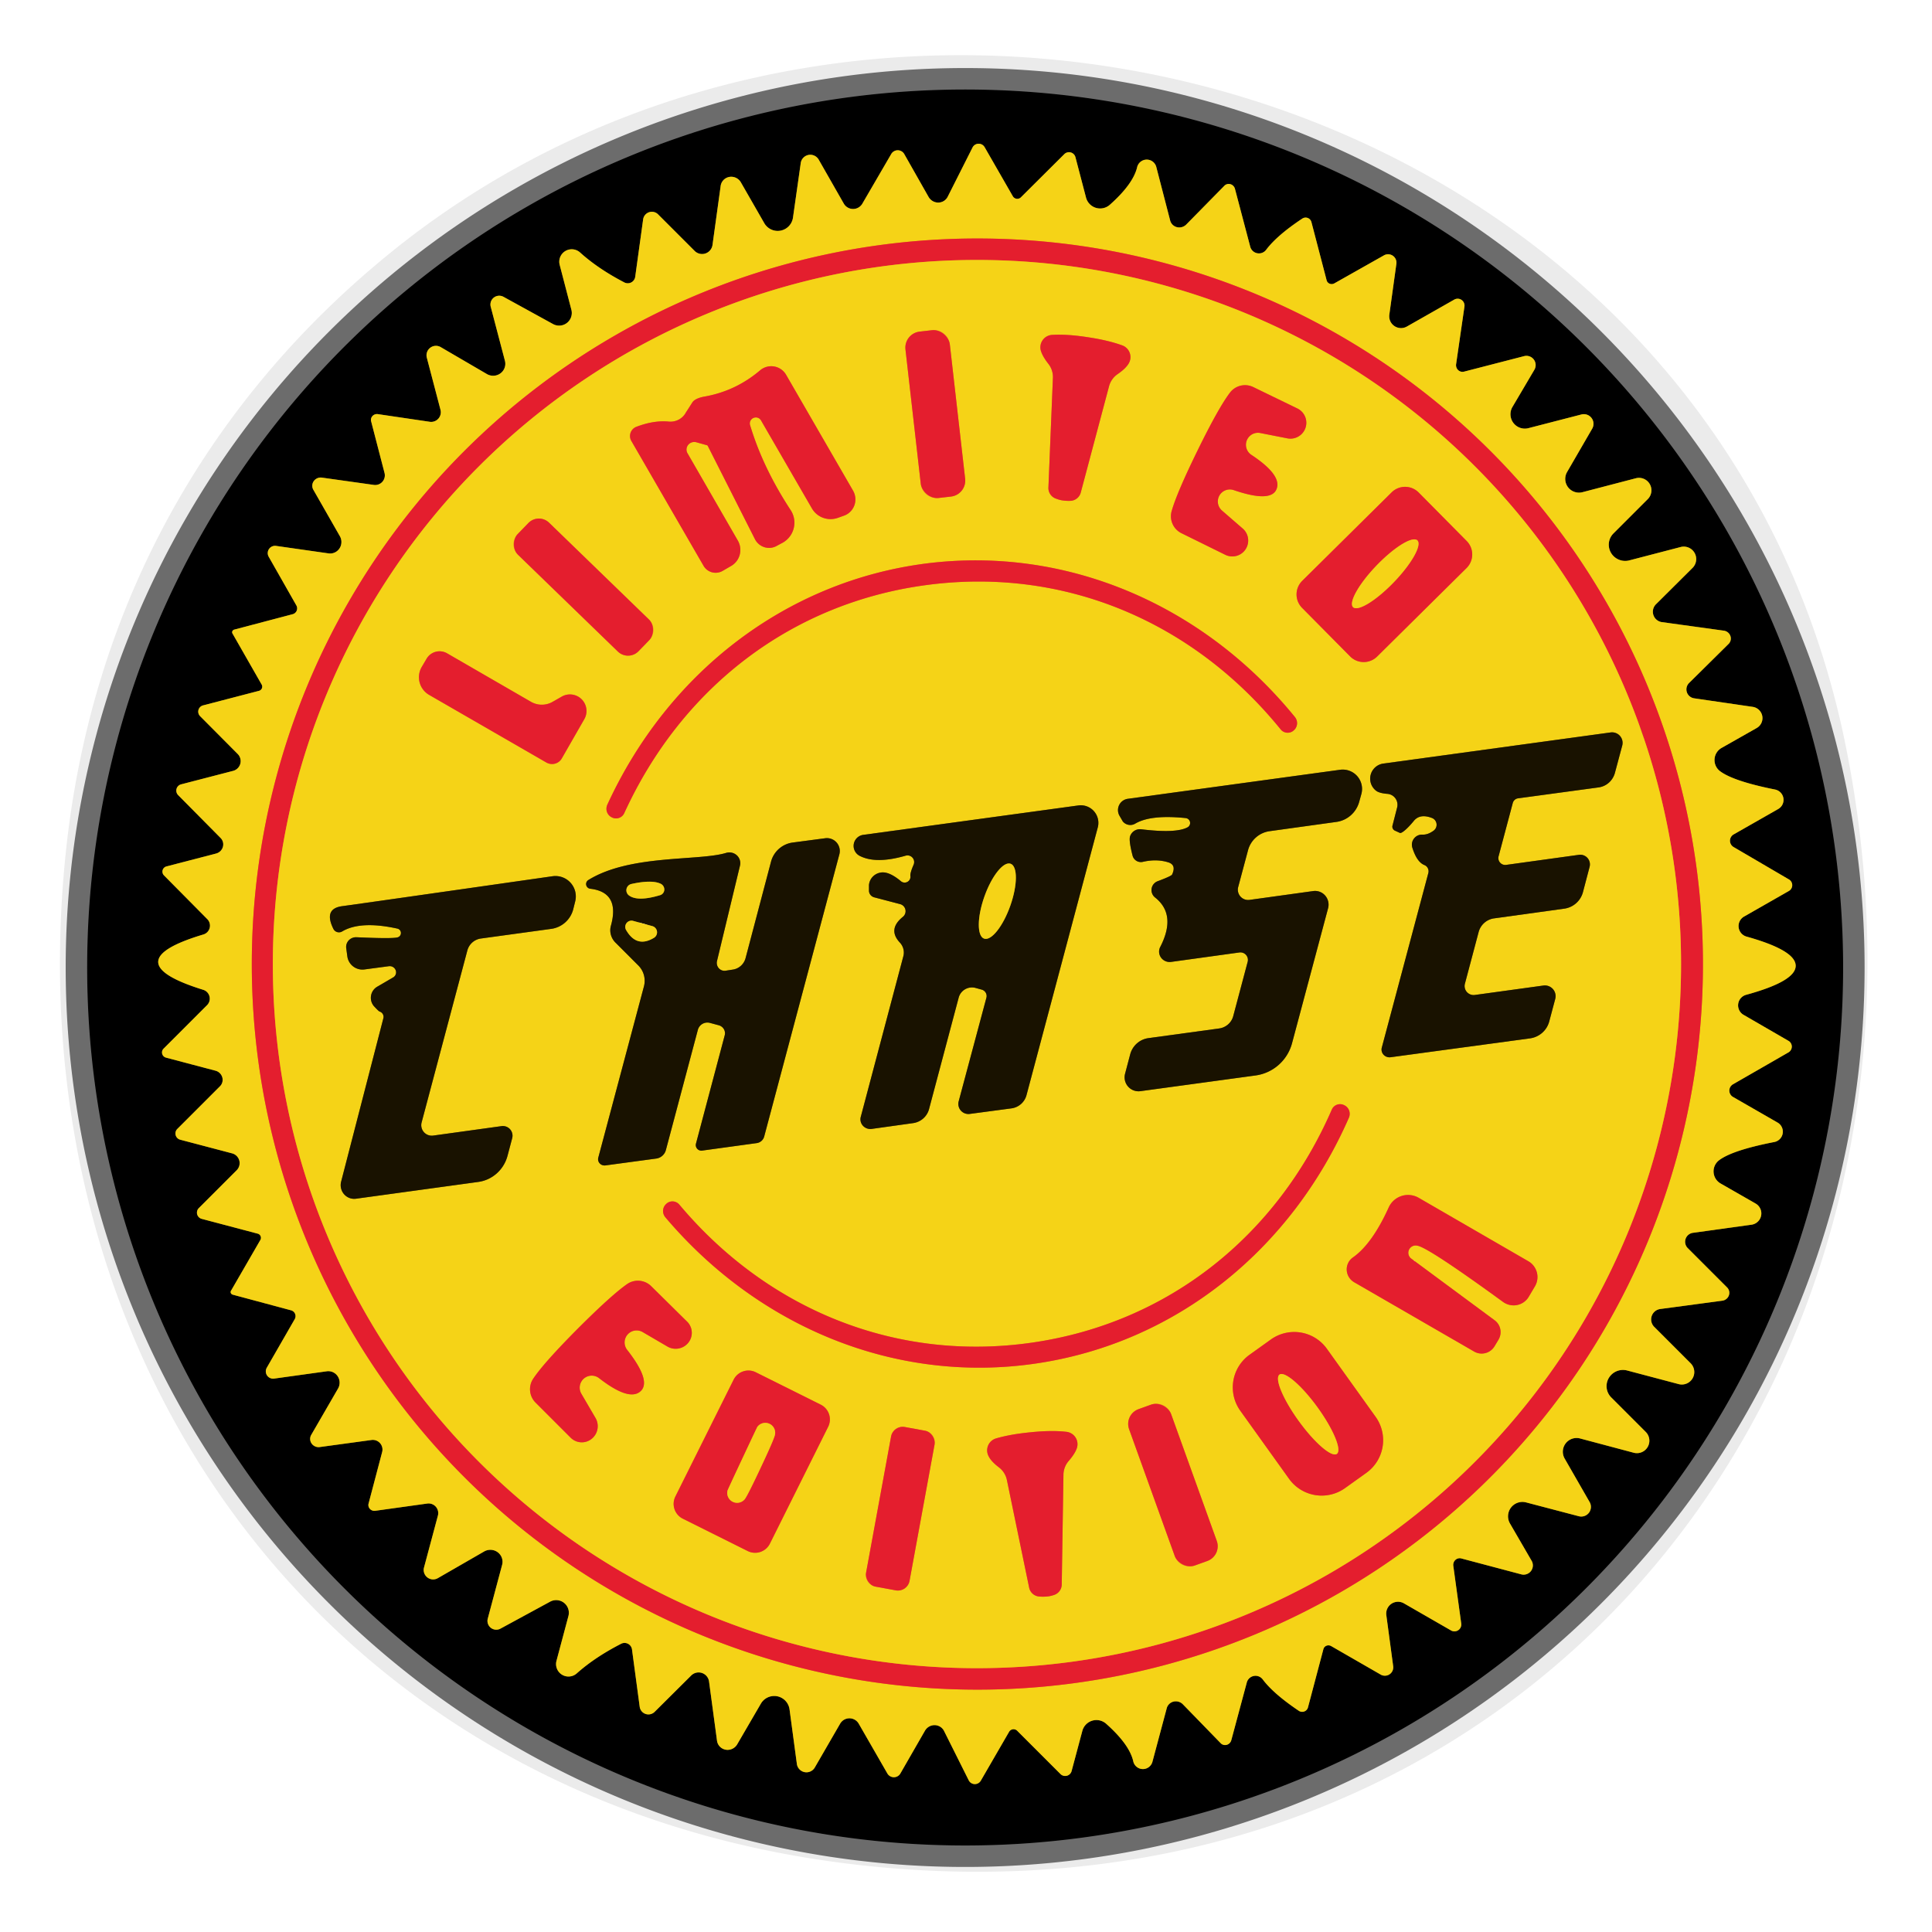 <?xml version="1.0" encoding="UTF-8" standalone="no"?>
<!DOCTYPE svg PUBLIC "-//W3C//DTD SVG 1.1//EN" "http://www.w3.org/Graphics/SVG/1.1/DTD/svg11.dtd">
<svg xmlns="http://www.w3.org/2000/svg" version="1.1" viewBox="0.00 0.00 90.00 90.00">
<g stroke-width="2.00" fill="none" stroke-linecap="butt">
<path stroke="#000000" stroke-opacity="0.541" vector-effect="non-scaling-stroke" d="
  M 85.86 45.07
  A 40.90 40.90 0.0 0 0 44.96 4.17
  A 40.90 40.90 0.0 0 0 4.06 45.07
  A 40.90 40.90 0.0 0 0 44.96 85.97
  A 40.90 40.90 0.0 0 0 85.86 45.07"
/>
<path stroke="#7b6a0c" vector-effect="non-scaling-stroke" d="
  M 7.37 44.81
  Q 7.37 45.46 9.47 46.11
  A 0.43 0.43 0.0 0 1 9.65 46.82
  L 7.62 48.85
  A 0.25 0.25 0.0 0 0 7.74 49.27
  L 10.05 49.88
  A 0.44 0.43 30.4 0 1 10.24 50.61
  L 8.26 52.59
  A 0.30 0.30 0.0 0 0 8.39 53.09
  L 10.82 53.73
  A 0.47 0.47 0.0 0 1 11.03 54.51
  L 9.27 56.27
  A 0.30 0.30 0.0 0 0 9.40 56.78
  L 12.01 57.47
  A 0.20 0.20 0.0 0 1 12.13 57.76
  L 10.76 60.13
  A 0.13 0.12 21.7 0 0 10.84 60.31
  L 13.56 61.04
  A 0.28 0.28 0.0 0 1 13.73 61.45
  L 12.43 63.71
  A 0.34 0.34 0.0 0 0 12.77 64.22
  L 15.22 63.88
  A 0.54 0.53 -78.7 0 1 15.75 64.68
  L 14.50 66.84
  A 0.39 0.38 10.8 0 0 14.89 67.41
  L 17.31 67.08
  A 0.45 0.45 0.0 0 1 17.80 67.65
  L 17.17 70.04
  A 0.28 0.27 4.2 0 0 17.47 70.38
  L 19.91 70.04
  A 0.45 0.45 0.0 0 1 20.40 70.60
  L 19.75 73.03
  A 0.44 0.44 0.0 0 0 20.39 73.52
  L 22.56 72.27
  A 0.57 0.56 -7.6 0 1 23.39 72.90
  L 22.72 75.41
  A 0.41 0.41 0.0 0 0 23.31 75.87
  L 25.63 74.61
  A 0.59 0.59 0.0 0 1 26.48 75.28
  L 25.92 77.38
  A 0.58 0.58 0.0 0 0 26.86 77.96
  Q 27.71 77.20 28.94 76.57
  A 0.35 0.35 0.0 0 1 29.44 76.83
  L 29.80 79.51
  A 0.41 0.41 0.0 0 0 30.50 79.74
  L 32.20 78.05
  A 0.49 0.49 0.0 0 1 33.03 78.33
  L 33.40 81.08
  A 0.51 0.50 -34.0 0 0 34.34 81.26
  L 35.44 79.37
  A 0.72 0.72 0.0 0 1 36.78 79.63
  L 37.12 82.16
  A 0.45 0.45 0.0 0 0 37.96 82.33
  L 39.14 80.29
  A 0.50 0.50 0.0 0 1 40.00 80.29
  L 41.34 82.62
  A 0.35 0.35 0.0 0 0 41.94 82.62
  L 43.09 80.62
  A 0.51 0.50 -43.5 0 1 43.98 80.64
  L 45.13 82.94
  A 0.32 0.32 0.0 0 0 45.69 82.95
  L 47.01 80.67
  A 0.24 0.24 0.0 0 1 47.38 80.62
  L 49.40 82.64
  A 0.31 0.31 0.0 0 0 49.92 82.50
  L 50.42 80.63
  A 0.68 0.68 0.0 0 1 51.53 80.30
  Q 52.61 81.26 52.79 82.04
  A 0.46 0.46 0.0 0 0 53.69 82.05
  L 54.35 79.58
  A 0.45 0.44 30.5 0 1 55.10 79.39
  L 56.86 81.20
  A 0.30 0.29 -59.7 0 0 57.36 81.06
  L 58.08 78.38
  A 0.42 0.42 0.0 0 1 58.82 78.23
  Q 59.32 78.90 60.51 79.70
  A 0.28 0.28 0.0 0 0 60.93 79.54
  L 61.65 76.82
  A 0.25 0.24 22.6 0 1 62.01 76.68
  L 64.32 78.01
  A 0.39 0.39 0.0 0 0 64.90 77.62
  L 64.58 75.24
  A 0.55 0.55 0.0 0 1 65.40 74.69
  L 67.59 75.95
  A 0.32 0.32 0.0 0 0 68.07 75.63
  L 67.70 72.94
  A 0.31 0.30 -86.3 0 1 68.08 72.60
  L 70.87 73.34
  A 0.43 0.43 0.0 0 0 71.35 72.71
  L 70.34 70.97
  A 0.67 0.67 0.0 0 1 71.10 69.99
  L 73.54 70.63
  A 0.45 0.45 0.0 0 0 74.05 69.97
  L 72.89 67.95
  A 0.64 0.64 0.0 0 1 73.61 67.01
  L 76.09 67.67
  A 0.58 0.58 0.0 0 0 76.65 66.69
  L 75.06 65.10
  A 0.76 0.75 -15.0 0 1 75.79 63.84
  L 78.21 64.48
  A 0.58 0.58 0.0 0 0 78.76 63.51
  L 77.06 61.81
  A 0.49 0.49 0.0 0 1 77.33 60.98
  L 80.24 60.59
  A 0.37 0.36 -26.4 0 0 80.45 59.97
  L 78.62 58.14
  A 0.42 0.42 0.0 0 1 78.86 57.43
  L 81.60 57.05
  A 0.53 0.53 0.0 0 0 81.79 56.07
  L 80.15 55.13
  A 0.65 0.65 0.0 0 1 80.08 54.05
  Q 80.70 53.58 82.65 53.20
  A 0.49 0.49 0.0 0 0 82.80 52.29
  L 80.73 51.10
  A 0.34 0.34 0.0 0 1 80.73 50.51
  L 83.32 49.02
  A 0.31 0.31 0.0 0 0 83.32 48.49
  L 81.23 47.28
  A 0.51 0.51 0.0 0 1 81.35 46.34
  Q 83.65 45.71 83.65 44.99
  Q 83.65 44.27 81.36 43.63
  A 0.51 0.51 0.0 0 1 81.24 42.70
  L 83.34 41.50
  A 0.31 0.31 0.0 0 0 83.34 40.97
  L 80.76 39.46
  A 0.34 0.34 0.0 0 1 80.76 38.87
  L 82.83 37.69
  A 0.49 0.49 0.0 0 0 82.69 36.78
  Q 80.74 36.39 80.12 35.92
  A 0.65 0.65 0.0 0 1 80.20 34.84
  L 81.84 33.91
  A 0.53 0.53 0.0 0 0 81.66 32.93
  L 78.92 32.53
  A 0.42 0.42 0.0 0 1 78.68 31.82
  L 80.52 30.00
  A 0.37 0.36 26.6 0 0 80.31 29.38
  L 77.41 28.98
  A 0.49 0.49 0.0 0 1 77.14 28.15
  L 78.85 26.45
  A 0.58 0.58 0.0 0 0 78.30 25.48
  L 75.88 26.11
  A 0.76 0.75 15.3 0 1 75.16 24.85
  L 76.75 23.26
  A 0.58 0.58 0.0 0 0 76.20 22.28
  L 73.71 22.93
  A 0.64 0.64 0.0 0 1 73.00 21.99
  L 74.17 19.97
  A 0.45 0.45 0.0 0 0 73.66 19.31
  L 71.22 19.94
  A 0.67 0.67 0.0 0 1 70.46 18.95
  L 71.48 17.22
  A 0.43 0.43 0.0 0 0 71.00 16.59
  L 68.21 17.31
  A 0.31 0.30 86.6 0 1 67.83 16.97
  L 68.22 14.28
  A 0.32 0.32 0.0 0 0 67.74 13.96
  L 65.54 15.21
  A 0.55 0.55 0.0 0 1 64.72 14.66
  L 65.05 12.28
  A 0.39 0.39 0.0 0 0 64.48 11.89
  L 62.16 13.20
  A 0.25 0.24 -22.4 0 1 61.80 13.06
  L 61.09 10.34
  A 0.28 0.28 0.0 0 0 60.67 10.18
  Q 59.48 10.97 58.98 11.64
  A 0.42 0.42 0.0 0 1 58.24 11.49
  L 57.53 8.80
  A 0.30 0.29 60.0 0 0 57.03 8.66
  L 55.26 10.46
  A 0.45 0.44 -30.2 0 1 54.51 10.27
  L 53.87 7.80
  A 0.46 0.46 0.0 0 0 52.97 7.80
  Q 52.78 8.58 51.70 9.54
  A 0.68 0.68 0.0 0 1 50.59 9.20
  L 50.10 7.33
  A 0.31 0.31 0.0 0 0 49.58 7.18
  L 47.55 9.20
  A 0.24 0.24 0.0 0 1 47.18 9.14
  L 45.87 6.86
  A 0.32 0.32 0.0 0 0 45.31 6.86
  L 44.15 9.16
  A 0.51 0.50 43.8 0 1 43.26 9.18
  L 42.12 7.17
  A 0.35 0.35 0.0 0 0 41.52 7.17
  L 40.17 9.49
  A 0.50 0.50 0.0 0 1 39.31 9.49
  L 38.14 7.44
  A 0.45 0.45 0.0 0 0 37.30 7.61
  L 36.94 10.14
  A 0.72 0.72 0.0 0 1 35.60 10.39
  L 34.51 8.49
  A 0.51 0.50 34.3 0 0 33.57 8.67
  L 33.19 11.42
  A 0.49 0.49 0.0 0 1 32.36 11.69
  L 30.67 10.00
  A 0.41 0.41 0.0 0 0 29.96 10.22
  L 29.59 12.90
  A 0.35 0.35 0.0 0 1 29.09 13.16
  Q 27.86 12.52 27.02 11.76
  A 0.58 0.58 0.0 0 0 26.07 12.33
  L 26.62 14.44
  A 0.59 0.59 0.0 0 1 25.77 15.10
  L 23.46 13.83
  A 0.41 0.41 0.0 0 0 22.86 14.29
  L 23.52 16.80
  A 0.57 0.56 7.9 0 1 22.69 17.43
  L 20.53 16.17
  A 0.44 0.44 0.0 0 0 19.88 16.65
  L 20.52 19.09
  A 0.45 0.45 0.0 0 1 20.03 19.65
  L 17.59 19.29
  A 0.28 0.27 -3.9 0 0 17.29 19.63
  L 17.91 22.02
  A 0.45 0.45 0.0 0 1 17.42 22.59
  L 15.00 22.25
  A 0.39 0.38 -10.5 0 0 14.60 22.82
  L 15.84 24.99
  A 0.54 0.53 79.0 0 1 15.31 25.78
  L 12.86 25.43
  A 0.34 0.34 0.0 0 0 12.52 25.94
  L 13.81 28.21
  A 0.28 0.28 0.0 0 1 13.64 28.61
  L 10.91 29.33
  A 0.13 0.12 -21.4 0 0 10.83 29.51
  L 12.19 31.89
  A 0.20 0.20 0.0 0 1 12.07 32.18
  L 9.46 32.86
  A 0.30 0.30 0.0 0 0 9.32 33.36
  L 11.08 35.13
  A 0.47 0.47 0.0 0 1 10.86 35.91
  L 8.43 36.54
  A 0.30 0.30 0.0 0 0 8.30 37.04
  L 10.27 39.03
  A 0.44 0.43 -30.2 0 1 10.07 39.76
  L 7.76 40.36
  A 0.25 0.25 0.0 0 0 7.64 40.78
  L 9.66 42.82
  A 0.43 0.43 0.0 0 1 9.48 43.53
  Q 7.37 44.16 7.37 44.81"
/>
<path stroke="#ed7923" vector-effect="non-scaling-stroke" d="
  M 79.33 44.91
  A 33.80 33.80 0.0 0 0 45.53 11.11
  A 33.80 33.80 0.0 0 0 11.73 44.91
  A 33.80 33.80 0.0 0 0 45.53 78.71
  A 33.80 33.80 0.0 0 0 79.33 44.91"
/>
<path stroke="#ed7923" vector-effect="non-scaling-stroke" d="
  M 78.31 44.91
  A 32.80 32.80 0.0 0 0 45.51 12.11
  A 32.80 32.80 0.0 0 0 12.71 44.91
  A 32.80 32.80 0.0 0 0 45.51 77.71
  A 32.80 32.80 0.0 0 0 78.31 44.91"
/>
<path stroke="#ed7923" vector-effect="non-scaling-stroke" d="
  M 44.247 16.043
  A 0.75 0.75 0.0 0 0 43.417 15.382
  L 42.84 15.448
  A 0.75 0.75 0.0 0 0 42.18 16.278
  L 42.893 22.538
  A 0.75 0.75 0.0 0 0 43.723 23.198
  L 44.3 23.132
  A 0.75 0.75 0.0 0 0 44.96 22.302
  L 44.247 16.043"
/>
<path stroke="#ed7923" vector-effect="non-scaling-stroke" d="
  M 49.49 23.31
  Q 49.69 23.34 49.88 23.33
  A 0.52 0.52 0.0 0 0 50.35 22.93
  L 51.67 17.97
  A 1.00 0.99 81.1 0 1 52.06 17.43
  Q 52.44 17.17 52.58 16.93
  A 0.58 0.58 0.0 0 0 52.28 16.09
  Q 51.62 15.85 50.68 15.71
  Q 49.72 15.56 49.02 15.60
  A 0.58 0.58 0.0 0 0 48.48 16.31
  Q 48.55 16.58 48.83 16.94
  A 1.00 0.99 -63.9 0 1 49.05 17.57
  L 48.84 22.70
  A 0.52 0.52 0.0 0 0 49.17 23.22
  Q 49.35 23.29 49.49 23.31"
/>
<path stroke="#ed7923" vector-effect="non-scaling-stroke" d="
  M 29.41 20.54
  L 32.77 26.35
  A 0.65 0.65 0.0 0 0 33.67 26.59
  L 34.05 26.37
  A 0.87 0.86 60.2 0 0 34.37 25.18
  L 32.03 21.12
  A 0.36 0.35 -7.6 0 1 32.43 20.60
  L 32.93 20.74
  A 0.06 0.03 63.4 0 1 32.97 20.77
  L 35.17 25.12
  A 0.74 0.73 61.0 0 0 36.20 25.42
  L 36.48 25.27
  A 1.07 1.07 0.0 0 0 36.83 23.76
  Q 35.54 21.79 34.95 19.83
  A 0.28 0.28 0.0 0 1 35.46 19.60
  L 37.82 23.68
  A 1.01 1.00 -24.9 0 0 39.04 24.12
  L 39.32 24.02
  A 0.81 0.80 65.3 0 0 39.74 22.86
  L 36.62 17.46
  A 0.80 0.80 0.0 0 0 35.41 17.25
  Q 34.28 18.21 32.84 18.47
  Q 32.38 18.55 32.25 18.75
  Q 31.99 19.16 31.96 19.20
  A 0.82 0.81 16.1 0 1 31.16 19.64
  Q 30.47 19.57 29.65 19.88
  A 0.46 0.46 0.0 0 0 29.41 20.54"
/>
<path stroke="#ed7923" vector-effect="non-scaling-stroke" d="
  M 55.79 20.98
  Q 54.82 22.96 54.58 23.81
  A 0.88 0.88 0.0 0 0 55.04 24.84
  L 57.09 25.85
  A 0.74 0.74 0.0 0 0 57.90 24.63
  L 56.92 23.78
  A 0.56 0.56 0.0 0 1 57.47 22.83
  Q 59.16 23.41 59.45 22.82
  Q 59.77 22.16 58.28 21.18
  A 0.56 0.56 0.0 0 1 58.70 20.17
  L 59.97 20.42
  A 0.74 0.74 0.0 0 0 60.44 19.03
  L 58.38 18.03
  A 0.88 0.88 0.0 0 0 57.29 18.30
  Q 56.76 19.00 55.79 20.98"
/>
<path stroke="#ed7923" vector-effect="non-scaling-stroke" d="
  M 66.087 22.943
  A 0.89 0.89 0.0 0 0 64.828 22.936
  L 60.663 27.058
  A 0.89 0.89 0.0 0 0 60.656 28.317
  L 62.893 30.577
  A 0.89 0.89 0.0 0 0 64.152 30.584
  L 68.317 26.462
  A 0.89 0.89 0.0 0 0 68.324 25.203
  L 66.087 22.943"
/>
<path stroke="#ed7923" vector-effect="non-scaling-stroke" d="
  M 30.246 29.82
  A 0.68 0.68 0.0 0 0 30.23 28.858
  L 25.577 24.348
  A 0.68 0.68 0.0 0 0 24.616 24.363
  L 24.114 24.881
  A 0.68 0.68 0.0 0 0 24.13 25.842
  L 28.783 30.352
  A 0.68 0.68 0.0 0 0 29.744 30.337
  L 30.246 29.82"
/>
<path stroke="#ed7923" vector-effect="non-scaling-stroke" d="
  M 43.14 26.25
  C 36.59 27.09 31.11 31.35 28.29 37.49
  A 0.45 0.44 -65.8 0 0 28.51 38.08
  L 28.53 38.09
  A 0.42 0.42 0.0 0 0 29.08 37.88
  C 31.74 32.06 36.85 28.06 43.26 27.24
  C 49.67 26.42 55.63 29.01 59.66 33.98
  A 0.42 0.42 0.0 0 0 60.25 34.04
  L 60.26 34.03
  A 0.45 0.44 51.2 0 0 60.32 33.40
  C 56.06 28.17 49.68 25.42 43.14 26.25"
/>
<path stroke="#ed7923" vector-effect="non-scaling-stroke" d="
  M 26.17 32.45
  L 25.75 32.69
  A 1.01 1.01 0.0 0 1 24.73 32.69
  L 20.82 30.43
  A 0.70 0.70 0.0 0 0 19.87 30.69
  L 19.64 31.08
  A 0.95 0.95 0.0 0 0 19.99 32.37
  L 25.45 35.52
  A 0.53 0.52 29.7 0 0 26.17 35.33
  L 27.22 33.50
  A 0.77 0.77 0.0 0 0 26.17 32.45"
/>
<path stroke="#87730c" vector-effect="non-scaling-stroke" d="
  M 65.87 38.23
  Q 66.16 37.89 66.72 38.11
  A 0.34 0.34 0.0 0 1 66.79 38.69
  Q 66.52 38.89 66.27 38.88
  A 0.47 0.47 0.0 0 0 65.79 39.48
  Q 66.00 40.16 66.36 40.30
  A 0.32 0.31 -72.3 0 1 66.54 40.66
  L 64.37 48.80
  A 0.37 0.36 3.1 0 0 64.78 49.25
  L 71.28 48.37
  A 1.08 1.07 3.2 0 0 72.17 47.58
  L 72.45 46.53
  A 0.50 0.50 0.0 0 0 71.90 45.91
  L 68.70 46.35
  A 0.42 0.42 0.0 0 1 68.24 45.83
  L 68.88 43.42
  A 0.87 0.86 -86.0 0 1 69.61 42.78
  L 72.86 42.33
  A 1.05 1.05 0.0 0 0 73.74 41.56
  L 74.05 40.38
  A 0.45 0.45 0.0 0 0 73.56 39.82
  L 70.16 40.29
  A 0.32 0.32 0.0 0 1 69.81 39.89
  L 70.47 37.41
  A 0.30 0.29 -86.8 0 1 70.71 37.19
  L 74.47 36.68
  A 0.93 0.91 -86.0 0 0 75.23 36.00
  L 75.57 34.73
  A 0.49 0.49 0.0 0 0 75.03 34.12
  L 64.44 35.57
  A 0.71 0.71 0.0 0 0 64.11 36.84
  Q 64.26 36.95 64.62 36.98
  A 0.51 0.51 0.0 0 1 65.08 37.63
  L 64.87 38.45
  A 0.21 0.20 22.8 0 0 64.97 38.69
  Q 65.06 38.73 65.21 38.80
  A 0.91 0.17 -51.6 0 0 65.87 38.23"
/>
<path stroke="#87730c" vector-effect="non-scaling-stroke" d="
  M 52.88 38.37
  Q 53.60 37.94 55.24 38.11
  A 0.23 0.23 0.0 0 1 55.32 38.54
  Q 54.78 38.83 53.16 38.63
  A 0.49 0.48 13.0 0 0 52.65 38.94
  Q 52.57 39.12 52.76 39.86
  A 0.40 0.40 0.0 0 0 53.23 40.15
  Q 53.87 40.00 54.42 40.17
  Q 54.81 40.29 54.60 40.74
  Q 54.57 40.81 53.93 41.05
  A 0.44 0.44 0.0 0 0 53.81 41.81
  Q 54.82 42.61 54.05 44.11
  A 0.49 0.48 9.7 0 0 54.55 44.81
  L 57.73 44.37
  A 0.35 0.35 0.0 0 1 58.12 44.81
  L 57.45 47.33
  A 0.79 0.78 3.2 0 1 56.79 47.91
  L 53.50 48.36
  A 1.03 1.02 -86.1 0 0 52.65 49.11
  L 52.41 50.02
  A 0.65 0.65 0.0 0 0 53.13 50.83
  L 58.48 50.10
  A 2.05 2.04 -86.4 0 0 60.19 48.59
  L 61.87 42.30
  A 0.64 0.63 -86.6 0 0 61.17 41.51
  L 58.21 41.92
  A 0.48 0.48 0.0 0 1 57.68 41.32
  L 58.14 39.60
  A 1.21 1.21 0.0 0 1 59.14 38.72
  L 62.24 38.29
  A 1.29 1.28 -86.3 0 0 63.32 37.34
  L 63.42 36.98
  A 0.90 0.90 0.0 0 0 62.42 35.86
  L 52.55 37.21
  A 0.53 0.53 0.0 0 0 52.15 38.00
  Q 52.29 38.24 52.30 38.26
  A 0.45 0.45 0.0 0 0 52.88 38.37"
/>
<path stroke="#87730c" vector-effect="non-scaling-stroke" d="
  M 42.56 40.28
  Q 42.39 40.67 42.41 40.81
  A 0.27 0.27 0.0 0 1 41.98 41.06
  Q 41.40 40.57 41.01 40.65
  A 0.65 0.64 -3.0 0 0 40.48 41.23
  L 40.48 41.49
  A 0.33 0.32 8.5 0 0 40.72 41.80
  L 41.94 42.12
  A 0.34 0.34 0.0 0 1 42.06 42.71
  Q 41.34 43.29 41.92 43.91
  A 0.68 0.67 31.7 0 1 42.08 44.55
  L 40.10 52.02
  A 0.46 0.45 3.8 0 0 40.60 52.59
  L 42.53 52.32
  A 0.90 0.89 3.3 0 0 43.28 51.66
  L 44.66 46.47
  A 0.64 0.64 0.0 0 1 45.44 46.02
  L 45.73 46.10
  A 0.31 0.31 0.0 0 1 45.95 46.48
  L 44.66 51.30
  A 0.47 0.47 0.0 0 0 45.18 51.89
  L 47.13 51.63
  A 0.84 0.84 0.0 0 0 47.82 51.01
  L 51.14 38.54
  A 0.82 0.82 0.0 0 0 50.24 37.52
  L 40.22 38.89
  A 0.52 0.52 0.0 0 0 40.05 39.87
  Q 40.81 40.26 42.19 39.86
  A 0.31 0.31 0.0 0 1 42.56 40.28"
/>
<path stroke="#87730c" vector-effect="non-scaling-stroke" d="
  M 33.83 39.73
  C 32.56 40.12 29.34 39.79 27.40 41.00
  A 0.22 0.22 0.0 0 0 27.49 41.40
  Q 28.89 41.56 28.46 43.12
  A 0.82 0.79 31.0 0 0 28.67 43.91
  L 29.74 44.98
  A 1.02 1.00 -60.8 0 1 30.00 45.94
  L 27.87 53.93
  A 0.30 0.29 3.2 0 0 28.20 54.29
  L 30.57 53.97
  A 0.54 0.54 0.0 0 0 31.02 53.57
  L 32.51 47.97
  A 0.46 0.46 0.0 0 1 33.07 47.65
  L 33.48 47.76
  A 0.39 0.38 14.9 0 1 33.76 48.23
  L 32.42 53.28
  A 0.26 0.26 0.0 0 0 32.70 53.60
  L 35.25 53.25
  A 0.42 0.42 0.0 0 0 35.60 52.94
  L 39.10 39.80
  A 0.60 0.60 0.0 0 0 38.43 39.05
  L 36.92 39.25
  A 1.21 1.21 0.0 0 0 35.92 40.13
  L 34.73 44.64
  A 0.73 0.72 -85.7 0 1 34.12 45.17
  L 33.80 45.22
  A 0.37 0.36 -87.2 0 1 33.40 44.77
  L 34.47 40.33
  A 0.51 0.50 -1.7 0 0 33.83 39.73"
/>
<path stroke="#87730c" vector-effect="non-scaling-stroke" d="
  M 15.94 43.39
  Q 16.80 42.88 18.52 43.26
  A 0.21 0.21 0.0 0 1 18.54 43.66
  Q 18.34 43.74 16.60 43.66
  A 0.46 0.45 -3.1 0 0 16.13 44.18
  L 16.18 44.55
  A 0.71 0.71 0.0 0 0 16.98 45.16
  L 18.11 45.01
  A 0.29 0.28 25.8 0 1 18.30 45.54
  L 17.58 45.96
  A 0.60 0.60 0.0 0 0 17.41 46.86
  Q 17.63 47.10 17.68 47.12
  A 0.26 0.26 0.0 0 1 17.86 47.43
  L 15.89 55.05
  A 0.64 0.63 -86.8 0 0 16.59 55.84
  L 22.27 55.06
  A 1.66 1.63 -85.9 0 0 23.64 53.85
  L 23.86 53.02
  A 0.45 0.45 0.0 0 0 23.36 52.46
  L 20.18 52.90
  A 0.49 0.49 0.0 0 1 19.64 52.29
  L 21.77 44.28
  A 0.76 0.76 0.0 0 1 22.40 43.72
  L 25.68 43.27
  A 1.23 1.23 0.0 0 0 26.70 42.37
  L 26.79 42.01
  A 0.95 0.95 0.0 0 0 25.73 40.82
  Q 16.78 42.10 15.96 42.21
  Q 15.06 42.32 15.53 43.27
  A 0.29 0.29 0.0 0 0 15.94 43.39"
/>
<path stroke="#ed7923" vector-effect="non-scaling-stroke" d="
  M 48.24 63.52
  C 54.76 62.57 60.14 58.23 62.84 52.06
  A 0.45 0.44 -66.8 0 0 62.61 51.48
  L 62.59 51.47
  A 0.42 0.42 0.0 0 0 62.04 51.69
  C 59.50 57.53 54.47 61.61 48.11 62.54
  C 41.74 63.47 35.75 61.00 31.65 56.12
  A 0.42 0.42 0.0 0 0 31.06 56.06
  L 31.04 56.08
  A 0.45 0.44 50.2 0 0 30.99 56.70
  C 35.34 61.84 41.74 64.47 48.24 63.52"
/>
<path stroke="#ed7923" vector-effect="non-scaling-stroke" d="
  M 66.03 58.03
  Q 66.53 58.11 70.02 60.65
  A 0.83 0.82 32.8 0 0 71.22 60.40
  L 71.51 59.91
  A 0.85 0.85 0.0 0 0 71.19 58.75
  L 66.09 55.80
  A 0.99 0.99 0.0 0 0 64.69 56.25
  Q 63.92 57.95 63.02 58.58
  A 0.69 0.68 42.1 0 0 63.08 59.73
  L 68.67 62.96
  A 0.70 0.70 0.0 0 0 69.63 62.70
  L 69.81 62.40
  A 0.69 0.68 -57.2 0 0 69.62 61.50
  L 65.74 58.63
  A 0.34 0.34 0.0 0 1 66.03 58.03"
/>
<path stroke="#ed7923" vector-effect="non-scaling-stroke" d="
  M 26.91 61.90
  Q 25.34 63.48 24.85 64.21
  A 0.88 0.88 0.0 0 0 24.95 65.34
  L 26.58 66.97
  A 0.75 0.74 -82.5 0 0 27.75 66.07
  L 27.09 64.94
  A 0.56 0.56 0.0 0 1 27.92 64.21
  Q 29.34 65.31 29.86 64.79
  Q 30.33 64.31 29.23 62.90
  A 0.56 0.56 0.0 0 1 29.95 62.06
  L 31.08 62.72
  A 0.75 0.74 -7.8 0 0 31.98 61.54
  L 30.34 59.92
  A 0.88 0.88 0.0 0 0 29.21 59.82
  Q 28.48 60.33 26.91 61.90"
/>
<path stroke="#ed7923" vector-effect="non-scaling-stroke" d="
  M 61.811 62.831
  A 1.87 1.87 0.0 0 0 59.202 62.399
  L 58.21 63.109
  A 1.87 1.87 0.0 0 0 57.778 65.718
  L 60.049 68.889
  A 1.87 1.87 0.0 0 0 62.658 69.321
  L 63.65 68.611
  A 1.87 1.87 0.0 0 0 64.082 66.002
  L 61.811 62.831"
/>
<path stroke="#ed7923" vector-effect="non-scaling-stroke" d="
  M 38.578 66.467
  A 0.77 0.77 0.0 0 0 38.233 65.434
  L 35.208 63.926
  A 0.77 0.77 0.0 0 0 34.175 64.272
  L 31.462 69.713
  A 0.77 0.77 0.0 0 0 31.808 70.746
  L 34.832 72.254
  A 0.77 0.77 0.0 0 0 35.865 71.908
  L 38.578 66.467"
/>
<path stroke="#ed7923" vector-effect="non-scaling-stroke" d="
  M 54.555 65.873
  A 0.73 0.73 0.0 0 0 53.621 65.434
  L 53.037 65.644
  A 0.73 0.73 0.0 0 0 52.598 66.578
  L 54.725 72.487
  A 0.73 0.73 0.0 0 0 55.659 72.926
  L 56.243 72.716
  A 0.73 0.73 0.0 0 0 56.682 71.782
  L 54.555 65.873"
/>
<path stroke="#ed7923" vector-effect="non-scaling-stroke" d="
  M 43.536 67.289
  A 0.55 0.55 0.0 0 0 43.094 66.649
  L 42.15 66.475
  A 0.55 0.55 0.0 0 0 41.51 66.917
  L 40.344 73.271
  A 0.55 0.55 0.0 0 0 40.785 73.911
  L 41.73 74.085
  A 0.55 0.55 0.0 0 0 42.37 73.643
  L 43.536 67.289"
/>
<path stroke="#ed7923" vector-effect="non-scaling-stroke" d="
  M 48.78 74.37
  Q 48.92 74.36 49.10 74.30
  A 0.52 0.52 0.0 0 0 49.46 73.80
  L 49.54 68.67
  A 1.00 0.99 67.1 0 1 49.79 68.05
  Q 50.09 67.70 50.17 67.44
  A 0.58 0.58 0.0 0 0 49.68 66.70
  Q 48.98 66.62 48.02 66.72
  Q 47.07 66.81 46.39 67.01
  A 0.58 0.58 0.0 0 0 46.05 67.83
  Q 46.17 68.08 46.54 68.36
  A 1.00 0.99 -77.9 0 1 46.90 68.92
  L 47.94 73.95
  A 0.52 0.52 0.0 0 0 48.39 74.37
  Q 48.58 74.39 48.78 74.37"
/>
<path stroke="#ed7923" vector-effect="non-scaling-stroke" d="
  M 66.028 25.174
  A 2.16 0.56 -46.1 0 0 64.126 26.342
  A 2.16 0.56 -46.1 0 0 63.032 28.286
  A 2.16 0.56 -46.1 0 0 64.933 27.118
  A 2.16 0.56 -46.1 0 0 66.028 25.174"
/>
<path stroke="#87730c" vector-effect="non-scaling-stroke" d="
  M 47.078 40.236
  A 1.85 0.64 -70.5 0 0 45.857 41.766
  A 1.85 0.64 -70.5 0 0 45.843 43.724
  A 1.85 0.64 -70.5 0 0 47.063 42.194
  A 1.85 0.64 -70.5 0 0 47.078 40.236"
/>
<path stroke="#87730c" vector-effect="non-scaling-stroke" d="
  M 30.78 41.17
  Q 30.36 40.97 29.41 41.18
  A 0.30 0.30 0.0 0 0 29.31 41.72
  Q 29.72 42.01 30.75 41.70
  A 0.29 0.28 48.5 0 0 30.78 41.17"
/>
<path stroke="#87730c" vector-effect="non-scaling-stroke" d="
  M 29.50 42.90
  A 0.29 0.29 0.0 0 0 29.17 43.33
  Q 29.66 44.17 30.46 43.69
  A 0.30 0.30 0.0 0 0 30.38 43.14
  L 29.50 42.90"
/>
<path stroke="#ed7923" vector-effect="non-scaling-stroke" d="
  M 59.603 64.033
  A 2.28 0.54 -125.9 0 0 60.503 66.197
  A 2.28 0.54 -125.9 0 0 62.277 67.727
  A 2.28 0.54 -125.9 0 0 61.377 65.563
  A 2.28 0.54 -125.9 0 0 59.603 64.033"
/>
<path stroke="#ed7923" vector-effect="non-scaling-stroke" d="
  M 34.58 67.95
  Q 33.90 69.40 33.89 69.44
  A 0.46 0.46 0.0 0 0 34.70 69.83
  Q 34.85 69.62 35.44 68.36
  Q 36.04 67.09 36.10 66.84
  A 0.46 0.46 0.0 0 0 35.28 66.47
  Q 35.26 66.50 34.58 67.95"
/>
</g>
<path fill="#000101" fill-opacity="0.082" d="
  M 39.44 86.81
  C 15.29 83.81 0.60 63.47 3.06 39.76
  C 4.21 28.63 9.39 18.96 18.07 11.87
  C 41.07 -6.93 79.85 3.79 86.01 34.89
  C 91.92 64.74 70.54 90.68 39.44 86.81
  Z
  M 85.86 45.07
  A 40.90 40.90 0.0 0 0 44.96 4.17
  A 40.90 40.90 0.0 0 0 4.06 45.07
  A 40.90 40.90 0.0 0 0 44.96 85.97
  A 40.90 40.90 0.0 0 0 85.86 45.07
  Z"
/>
<path fill="#000000" d="
  M 85.86 45.07
  A 40.90 40.90 0.0 0 1 44.96 85.97
  A 40.90 40.90 0.0 0 1 4.06 45.07
  A 40.90 40.90 0.0 0 1 44.96 4.17
  A 40.90 40.90 0.0 0 1 85.86 45.07
  Z
  M 7.37 44.81
  Q 7.37 45.46 9.47 46.11
  A 0.43 0.43 0.0 0 1 9.65 46.82
  L 7.62 48.85
  A 0.25 0.25 0.0 0 0 7.74 49.27
  L 10.05 49.88
  A 0.44 0.43 30.4 0 1 10.24 50.61
  L 8.26 52.59
  A 0.30 0.30 0.0 0 0 8.39 53.09
  L 10.82 53.73
  A 0.47 0.47 0.0 0 1 11.03 54.51
  L 9.27 56.27
  A 0.30 0.30 0.0 0 0 9.40 56.78
  L 12.01 57.47
  A 0.20 0.20 0.0 0 1 12.13 57.76
  L 10.76 60.13
  A 0.13 0.12 21.7 0 0 10.84 60.31
  L 13.56 61.04
  A 0.28 0.28 0.0 0 1 13.73 61.45
  L 12.43 63.71
  A 0.34 0.34 0.0 0 0 12.77 64.22
  L 15.22 63.88
  A 0.54 0.53 -78.7 0 1 15.75 64.68
  L 14.50 66.84
  A 0.39 0.38 10.8 0 0 14.89 67.41
  L 17.31 67.08
  A 0.45 0.45 0.0 0 1 17.80 67.65
  L 17.17 70.04
  A 0.28 0.27 4.2 0 0 17.47 70.38
  L 19.91 70.04
  A 0.45 0.45 0.0 0 1 20.40 70.60
  L 19.75 73.03
  A 0.44 0.44 0.0 0 0 20.39 73.52
  L 22.56 72.27
  A 0.57 0.56 -7.6 0 1 23.39 72.90
  L 22.72 75.41
  A 0.41 0.41 0.0 0 0 23.31 75.87
  L 25.63 74.61
  A 0.59 0.59 0.0 0 1 26.48 75.28
  L 25.92 77.38
  A 0.58 0.58 0.0 0 0 26.86 77.96
  Q 27.71 77.20 28.94 76.57
  A 0.35 0.35 0.0 0 1 29.44 76.83
  L 29.80 79.51
  A 0.41 0.41 0.0 0 0 30.50 79.74
  L 32.20 78.05
  A 0.49 0.49 0.0 0 1 33.03 78.33
  L 33.40 81.08
  A 0.51 0.50 -34.0 0 0 34.34 81.26
  L 35.44 79.37
  A 0.72 0.72 0.0 0 1 36.78 79.63
  L 37.12 82.16
  A 0.45 0.45 0.0 0 0 37.96 82.33
  L 39.14 80.29
  A 0.50 0.50 0.0 0 1 40.00 80.29
  L 41.34 82.62
  A 0.35 0.35 0.0 0 0 41.94 82.62
  L 43.09 80.62
  A 0.51 0.50 -43.5 0 1 43.98 80.64
  L 45.13 82.94
  A 0.32 0.32 0.0 0 0 45.69 82.95
  L 47.01 80.67
  A 0.24 0.24 0.0 0 1 47.38 80.62
  L 49.40 82.64
  A 0.31 0.31 0.0 0 0 49.92 82.50
  L 50.42 80.63
  A 0.68 0.68 0.0 0 1 51.53 80.30
  Q 52.61 81.26 52.79 82.04
  A 0.46 0.46 0.0 0 0 53.69 82.05
  L 54.35 79.58
  A 0.45 0.44 30.5 0 1 55.10 79.39
  L 56.86 81.20
  A 0.30 0.29 -59.7 0 0 57.36 81.06
  L 58.08 78.38
  A 0.42 0.42 0.0 0 1 58.82 78.23
  Q 59.32 78.90 60.51 79.70
  A 0.28 0.28 0.0 0 0 60.93 79.54
  L 61.65 76.82
  A 0.25 0.24 22.6 0 1 62.01 76.68
  L 64.32 78.01
  A 0.39 0.39 0.0 0 0 64.90 77.62
  L 64.58 75.24
  A 0.55 0.55 0.0 0 1 65.40 74.69
  L 67.59 75.95
  A 0.32 0.32 0.0 0 0 68.07 75.63
  L 67.70 72.94
  A 0.31 0.30 -86.3 0 1 68.08 72.60
  L 70.87 73.34
  A 0.43 0.43 0.0 0 0 71.35 72.71
  L 70.34 70.97
  A 0.67 0.67 0.0 0 1 71.10 69.99
  L 73.54 70.63
  A 0.45 0.45 0.0 0 0 74.05 69.97
  L 72.89 67.95
  A 0.64 0.64 0.0 0 1 73.61 67.01
  L 76.09 67.67
  A 0.58 0.58 0.0 0 0 76.65 66.69
  L 75.06 65.10
  A 0.76 0.75 -15.0 0 1 75.79 63.84
  L 78.21 64.48
  A 0.58 0.58 0.0 0 0 78.76 63.51
  L 77.06 61.81
  A 0.49 0.49 0.0 0 1 77.33 60.98
  L 80.24 60.59
  A 0.37 0.36 -26.4 0 0 80.45 59.97
  L 78.62 58.14
  A 0.42 0.42 0.0 0 1 78.86 57.43
  L 81.60 57.05
  A 0.53 0.53 0.0 0 0 81.79 56.07
  L 80.15 55.13
  A 0.65 0.65 0.0 0 1 80.08 54.05
  Q 80.70 53.58 82.65 53.20
  A 0.49 0.49 0.0 0 0 82.80 52.29
  L 80.73 51.10
  A 0.34 0.34 0.0 0 1 80.73 50.51
  L 83.32 49.02
  A 0.31 0.31 0.0 0 0 83.32 48.49
  L 81.23 47.28
  A 0.51 0.51 0.0 0 1 81.35 46.34
  Q 83.65 45.71 83.65 44.99
  Q 83.65 44.27 81.36 43.63
  A 0.51 0.51 0.0 0 1 81.24 42.70
  L 83.34 41.50
  A 0.31 0.31 0.0 0 0 83.34 40.97
  L 80.76 39.46
  A 0.34 0.34 0.0 0 1 80.76 38.87
  L 82.83 37.69
  A 0.49 0.49 0.0 0 0 82.69 36.78
  Q 80.74 36.39 80.12 35.92
  A 0.65 0.65 0.0 0 1 80.20 34.84
  L 81.84 33.91
  A 0.53 0.53 0.0 0 0 81.66 32.93
  L 78.92 32.53
  A 0.42 0.42 0.0 0 1 78.68 31.82
  L 80.52 30.00
  A 0.37 0.36 26.6 0 0 80.31 29.38
  L 77.41 28.98
  A 0.49 0.49 0.0 0 1 77.14 28.15
  L 78.85 26.45
  A 0.58 0.58 0.0 0 0 78.30 25.48
  L 75.88 26.11
  A 0.76 0.75 15.3 0 1 75.16 24.85
  L 76.75 23.26
  A 0.58 0.58 0.0 0 0 76.20 22.28
  L 73.71 22.93
  A 0.64 0.64 0.0 0 1 73.00 21.99
  L 74.17 19.97
  A 0.45 0.45 0.0 0 0 73.66 19.31
  L 71.22 19.94
  A 0.67 0.67 0.0 0 1 70.46 18.95
  L 71.48 17.22
  A 0.43 0.43 0.0 0 0 71.00 16.59
  L 68.21 17.31
  A 0.31 0.30 86.6 0 1 67.83 16.97
  L 68.22 14.28
  A 0.32 0.32 0.0 0 0 67.74 13.96
  L 65.54 15.21
  A 0.55 0.55 0.0 0 1 64.72 14.66
  L 65.05 12.28
  A 0.39 0.39 0.0 0 0 64.48 11.89
  L 62.16 13.20
  A 0.25 0.24 -22.4 0 1 61.80 13.06
  L 61.09 10.34
  A 0.28 0.28 0.0 0 0 60.67 10.18
  Q 59.48 10.97 58.98 11.64
  A 0.42 0.42 0.0 0 1 58.24 11.49
  L 57.53 8.80
  A 0.30 0.29 60.0 0 0 57.03 8.66
  L 55.26 10.46
  A 0.45 0.44 -30.2 0 1 54.51 10.27
  L 53.87 7.80
  A 0.46 0.46 0.0 0 0 52.97 7.80
  Q 52.78 8.58 51.70 9.54
  A 0.68 0.68 0.0 0 1 50.59 9.20
  L 50.10 7.33
  A 0.31 0.31 0.0 0 0 49.58 7.18
  L 47.55 9.20
  A 0.24 0.24 0.0 0 1 47.18 9.14
  L 45.87 6.86
  A 0.32 0.32 0.0 0 0 45.31 6.86
  L 44.15 9.16
  A 0.51 0.50 43.8 0 1 43.26 9.18
  L 42.12 7.17
  A 0.35 0.35 0.0 0 0 41.52 7.17
  L 40.17 9.49
  A 0.50 0.50 0.0 0 1 39.31 9.49
  L 38.14 7.44
  A 0.45 0.45 0.0 0 0 37.30 7.61
  L 36.94 10.14
  A 0.72 0.72 0.0 0 1 35.60 10.39
  L 34.51 8.49
  A 0.51 0.50 34.3 0 0 33.57 8.67
  L 33.19 11.42
  A 0.49 0.49 0.0 0 1 32.36 11.69
  L 30.67 10.00
  A 0.41 0.41 0.0 0 0 29.96 10.22
  L 29.59 12.90
  A 0.35 0.35 0.0 0 1 29.09 13.16
  Q 27.86 12.52 27.02 11.76
  A 0.58 0.58 0.0 0 0 26.07 12.33
  L 26.62 14.44
  A 0.59 0.59 0.0 0 1 25.77 15.10
  L 23.46 13.83
  A 0.41 0.41 0.0 0 0 22.86 14.29
  L 23.52 16.80
  A 0.57 0.56 7.9 0 1 22.69 17.43
  L 20.53 16.17
  A 0.44 0.44 0.0 0 0 19.88 16.65
  L 20.52 19.09
  A 0.45 0.45 0.0 0 1 20.03 19.65
  L 17.59 19.29
  A 0.28 0.27 -3.9 0 0 17.29 19.63
  L 17.91 22.02
  A 0.45 0.45 0.0 0 1 17.42 22.59
  L 15.00 22.25
  A 0.39 0.38 -10.5 0 0 14.60 22.82
  L 15.84 24.99
  A 0.54 0.53 79.0 0 1 15.31 25.78
  L 12.86 25.43
  A 0.34 0.34 0.0 0 0 12.52 25.94
  L 13.81 28.21
  A 0.28 0.28 0.0 0 1 13.64 28.61
  L 10.91 29.33
  A 0.13 0.12 -21.4 0 0 10.83 29.51
  L 12.19 31.89
  A 0.20 0.20 0.0 0 1 12.07 32.18
  L 9.46 32.86
  A 0.30 0.30 0.0 0 0 9.32 33.36
  L 11.08 35.13
  A 0.47 0.47 0.0 0 1 10.86 35.91
  L 8.43 36.54
  A 0.30 0.30 0.0 0 0 8.30 37.04
  L 10.27 39.03
  A 0.44 0.43 -30.2 0 1 10.07 39.76
  L 7.76 40.36
  A 0.25 0.25 0.0 0 0 7.64 40.78
  L 9.66 42.82
  A 0.43 0.43 0.0 0 1 9.48 43.53
  Q 7.37 44.16 7.37 44.81
  Z"
/>
<path fill="#f5d317" d="
  M 83.65 44.99
  Q 83.65 45.71 81.35 46.34
  A 0.51 0.51 0.0 0 0 81.23 47.28
  L 83.32 48.49
  A 0.31 0.31 0.0 0 1 83.32 49.02
  L 80.73 50.51
  A 0.34 0.34 0.0 0 0 80.73 51.10
  L 82.80 52.29
  A 0.49 0.49 0.0 0 1 82.65 53.20
  Q 80.70 53.58 80.08 54.05
  A 0.65 0.65 0.0 0 0 80.15 55.13
  L 81.79 56.07
  A 0.53 0.53 0.0 0 1 81.60 57.05
  L 78.86 57.43
  A 0.42 0.42 0.0 0 0 78.62 58.14
  L 80.45 59.97
  A 0.37 0.36 -26.4 0 1 80.24 60.59
  L 77.33 60.98
  A 0.49 0.49 0.0 0 0 77.06 61.81
  L 78.76 63.51
  A 0.58 0.58 0.0 0 1 78.21 64.48
  L 75.79 63.84
  A 0.76 0.75 -15.0 0 0 75.06 65.10
  L 76.65 66.69
  A 0.58 0.58 0.0 0 1 76.09 67.67
  L 73.61 67.01
  A 0.64 0.64 0.0 0 0 72.89 67.95
  L 74.05 69.97
  A 0.45 0.45 0.0 0 1 73.54 70.63
  L 71.10 69.99
  A 0.67 0.67 0.0 0 0 70.34 70.97
  L 71.35 72.71
  A 0.43 0.43 0.0 0 1 70.87 73.34
  L 68.08 72.60
  A 0.31 0.30 -86.3 0 0 67.70 72.94
  L 68.07 75.63
  A 0.32 0.32 0.0 0 1 67.59 75.95
  L 65.40 74.69
  A 0.55 0.55 0.0 0 0 64.58 75.24
  L 64.90 77.62
  A 0.39 0.39 0.0 0 1 64.32 78.01
  L 62.01 76.68
  A 0.25 0.24 22.6 0 0 61.65 76.82
  L 60.93 79.54
  A 0.28 0.28 0.0 0 1 60.51 79.70
  Q 59.32 78.90 58.82 78.23
  A 0.42 0.42 0.0 0 0 58.08 78.38
  L 57.36 81.06
  A 0.30 0.29 -59.7 0 1 56.86 81.20
  L 55.10 79.39
  A 0.45 0.44 30.5 0 0 54.35 79.58
  L 53.69 82.05
  A 0.46 0.46 0.0 0 1 52.79 82.04
  Q 52.61 81.26 51.53 80.30
  A 0.68 0.68 0.0 0 0 50.42 80.63
  L 49.92 82.50
  A 0.31 0.31 0.0 0 1 49.40 82.64
  L 47.38 80.62
  A 0.24 0.24 0.0 0 0 47.01 80.67
  L 45.69 82.95
  A 0.32 0.32 0.0 0 1 45.13 82.94
  L 43.98 80.64
  A 0.51 0.50 -43.5 0 0 43.09 80.62
  L 41.94 82.62
  A 0.35 0.35 0.0 0 1 41.34 82.62
  L 40.00 80.29
  A 0.50 0.50 0.0 0 0 39.14 80.29
  L 37.96 82.33
  A 0.45 0.45 0.0 0 1 37.12 82.16
  L 36.78 79.63
  A 0.72 0.72 0.0 0 0 35.44 79.37
  L 34.34 81.26
  A 0.51 0.50 -34.0 0 1 33.40 81.08
  L 33.03 78.33
  A 0.49 0.49 0.0 0 0 32.20 78.05
  L 30.50 79.74
  A 0.41 0.41 0.0 0 1 29.80 79.51
  L 29.44 76.83
  A 0.35 0.35 0.0 0 0 28.94 76.57
  Q 27.71 77.20 26.86 77.96
  A 0.58 0.58 0.0 0 1 25.92 77.38
  L 26.48 75.28
  A 0.59 0.59 0.0 0 0 25.63 74.61
  L 23.31 75.87
  A 0.41 0.41 0.0 0 1 22.72 75.41
  L 23.39 72.90
  A 0.57 0.56 -7.6 0 0 22.56 72.27
  L 20.39 73.52
  A 0.44 0.44 0.0 0 1 19.75 73.03
  L 20.40 70.60
  A 0.45 0.45 0.0 0 0 19.91 70.04
  L 17.47 70.38
  A 0.28 0.27 4.2 0 1 17.17 70.04
  L 17.80 67.65
  A 0.45 0.45 0.0 0 0 17.31 67.08
  L 14.89 67.41
  A 0.39 0.38 10.8 0 1 14.50 66.84
  L 15.75 64.68
  A 0.54 0.53 -78.7 0 0 15.22 63.88
  L 12.77 64.22
  A 0.34 0.34 0.0 0 1 12.43 63.71
  L 13.73 61.45
  A 0.28 0.28 0.0 0 0 13.56 61.04
  L 10.84 60.31
  A 0.13 0.12 21.7 0 1 10.76 60.13
  L 12.13 57.76
  A 0.20 0.20 0.0 0 0 12.01 57.47
  L 9.40 56.78
  A 0.30 0.30 0.0 0 1 9.27 56.27
  L 11.03 54.51
  A 0.47 0.47 0.0 0 0 10.82 53.73
  L 8.39 53.09
  A 0.30 0.30 0.0 0 1 8.26 52.59
  L 10.24 50.61
  A 0.44 0.43 30.4 0 0 10.05 49.88
  L 7.74 49.27
  A 0.25 0.25 0.0 0 1 7.62 48.85
  L 9.65 46.82
  A 0.43 0.43 0.0 0 0 9.47 46.11
  Q 7.37 45.46 7.37 44.81
  Q 7.37 44.16 9.48 43.53
  A 0.43 0.43 0.0 0 0 9.66 42.82
  L 7.64 40.78
  A 0.25 0.25 0.0 0 1 7.76 40.36
  L 10.07 39.76
  A 0.44 0.43 -30.2 0 0 10.27 39.03
  L 8.30 37.04
  A 0.30 0.30 0.0 0 1 8.43 36.54
  L 10.86 35.91
  A 0.47 0.47 0.0 0 0 11.08 35.13
  L 9.32 33.36
  A 0.30 0.30 0.0 0 1 9.46 32.86
  L 12.07 32.18
  A 0.20 0.20 0.0 0 0 12.19 31.89
  L 10.83 29.51
  A 0.13 0.12 -21.4 0 1 10.91 29.33
  L 13.64 28.61
  A 0.28 0.28 0.0 0 0 13.81 28.21
  L 12.52 25.94
  A 0.34 0.34 0.0 0 1 12.86 25.43
  L 15.31 25.78
  A 0.54 0.53 79.0 0 0 15.84 24.99
  L 14.60 22.82
  A 0.39 0.38 -10.5 0 1 15.00 22.25
  L 17.42 22.59
  A 0.45 0.45 0.0 0 0 17.91 22.02
  L 17.29 19.63
  A 0.28 0.27 -3.9 0 1 17.59 19.29
  L 20.03 19.65
  A 0.45 0.45 0.0 0 0 20.52 19.09
  L 19.88 16.65
  A 0.44 0.44 0.0 0 1 20.53 16.17
  L 22.69 17.43
  A 0.57 0.56 7.9 0 0 23.52 16.80
  L 22.86 14.29
  A 0.41 0.41 0.0 0 1 23.46 13.83
  L 25.77 15.10
  A 0.59 0.59 0.0 0 0 26.62 14.44
  L 26.07 12.33
  A 0.58 0.58 0.0 0 1 27.02 11.76
  Q 27.86 12.52 29.09 13.16
  A 0.35 0.35 0.0 0 0 29.59 12.90
  L 29.96 10.22
  A 0.41 0.41 0.0 0 1 30.67 10.00
  L 32.36 11.69
  A 0.49 0.49 0.0 0 0 33.19 11.42
  L 33.57 8.67
  A 0.51 0.50 34.3 0 1 34.51 8.49
  L 35.60 10.39
  A 0.72 0.72 0.0 0 0 36.94 10.14
  L 37.30 7.61
  A 0.45 0.45 0.0 0 1 38.14 7.44
  L 39.31 9.49
  A 0.50 0.50 0.0 0 0 40.17 9.49
  L 41.52 7.17
  A 0.35 0.35 0.0 0 1 42.12 7.17
  L 43.26 9.18
  A 0.51 0.50 43.8 0 0 44.15 9.16
  L 45.31 6.86
  A 0.32 0.32 0.0 0 1 45.87 6.86
  L 47.18 9.14
  A 0.24 0.24 0.0 0 0 47.55 9.20
  L 49.58 7.18
  A 0.31 0.31 0.0 0 1 50.10 7.33
  L 50.59 9.20
  A 0.68 0.68 0.0 0 0 51.70 9.54
  Q 52.78 8.58 52.97 7.80
  A 0.46 0.46 0.0 0 1 53.87 7.80
  L 54.51 10.27
  A 0.45 0.44 -30.2 0 0 55.26 10.46
  L 57.03 8.66
  A 0.30 0.29 60.0 0 1 57.53 8.80
  L 58.24 11.49
  A 0.42 0.42 0.0 0 0 58.98 11.64
  Q 59.48 10.97 60.67 10.18
  A 0.28 0.28 0.0 0 1 61.09 10.34
  L 61.80 13.06
  A 0.25 0.24 -22.4 0 0 62.16 13.20
  L 64.48 11.89
  A 0.39 0.39 0.0 0 1 65.05 12.28
  L 64.72 14.66
  A 0.55 0.55 0.0 0 0 65.54 15.21
  L 67.74 13.96
  A 0.32 0.32 0.0 0 1 68.22 14.28
  L 67.83 16.97
  A 0.31 0.30 86.6 0 0 68.21 17.31
  L 71.00 16.59
  A 0.43 0.43 0.0 0 1 71.48 17.22
  L 70.46 18.95
  A 0.67 0.67 0.0 0 0 71.22 19.94
  L 73.66 19.31
  A 0.45 0.45 0.0 0 1 74.17 19.97
  L 73.00 21.99
  A 0.64 0.64 0.0 0 0 73.71 22.93
  L 76.20 22.28
  A 0.58 0.58 0.0 0 1 76.75 23.26
  L 75.16 24.85
  A 0.76 0.75 15.3 0 0 75.88 26.11
  L 78.30 25.48
  A 0.58 0.58 0.0 0 1 78.85 26.45
  L 77.14 28.15
  A 0.49 0.49 0.0 0 0 77.41 28.98
  L 80.31 29.38
  A 0.37 0.36 26.6 0 1 80.52 30.00
  L 78.68 31.82
  A 0.42 0.42 0.0 0 0 78.92 32.53
  L 81.66 32.93
  A 0.53 0.53 0.0 0 1 81.84 33.91
  L 80.20 34.84
  A 0.65 0.65 0.0 0 0 80.12 35.92
  Q 80.74 36.39 82.69 36.78
  A 0.49 0.49 0.0 0 1 82.83 37.69
  L 80.76 38.87
  A 0.34 0.34 0.0 0 0 80.76 39.46
  L 83.34 40.97
  A 0.31 0.31 0.0 0 1 83.34 41.50
  L 81.24 42.70
  A 0.51 0.51 0.0 0 0 81.36 43.63
  Q 83.65 44.27 83.65 44.99
  Z
  M 79.33 44.91
  A 33.80 33.80 0.0 0 0 45.53 11.11
  A 33.80 33.80 0.0 0 0 11.73 44.91
  A 33.80 33.80 0.0 0 0 45.53 78.71
  A 33.80 33.80 0.0 0 0 79.33 44.91
  Z"
/>
<path fill="#e41e2e" d="
  M 79.33 44.91
  A 33.80 33.80 0.0 0 1 45.53 78.71
  A 33.80 33.80 0.0 0 1 11.73 44.91
  A 33.80 33.80 0.0 0 1 45.53 11.11
  A 33.80 33.80 0.0 0 1 79.33 44.91
  Z
  M 78.31 44.91
  A 32.80 32.80 0.0 0 0 45.51 12.11
  A 32.80 32.80 0.0 0 0 12.71 44.91
  A 32.80 32.80 0.0 0 0 45.51 77.71
  A 32.80 32.80 0.0 0 0 78.31 44.91
  Z"
/>
<path fill="#f5d317" d="
  M 78.31 44.91
  A 32.80 32.80 0.0 0 1 45.51 77.71
  A 32.80 32.80 0.0 0 1 12.71 44.91
  A 32.80 32.80 0.0 0 1 45.51 12.11
  A 32.80 32.80 0.0 0 1 78.31 44.91
  Z
  M 44.247 16.043
  A 0.75 0.75 0.0 0 0 43.417 15.382
  L 42.84 15.448
  A 0.75 0.75 0.0 0 0 42.18 16.278
  L 42.893 22.538
  A 0.75 0.75 0.0 0 0 43.723 23.198
  L 44.3 23.132
  A 0.75 0.75 0.0 0 0 44.96 22.302
  L 44.247 16.043
  Z
  M 49.49 23.31
  Q 49.69 23.34 49.88 23.33
  A 0.52 0.52 0.0 0 0 50.35 22.93
  L 51.67 17.97
  A 1.00 0.99 81.1 0 1 52.06 17.43
  Q 52.44 17.17 52.58 16.93
  A 0.58 0.58 0.0 0 0 52.28 16.09
  Q 51.62 15.85 50.68 15.71
  Q 49.72 15.56 49.02 15.60
  A 0.58 0.58 0.0 0 0 48.48 16.31
  Q 48.55 16.58 48.83 16.94
  A 1.00 0.99 -63.9 0 1 49.05 17.57
  L 48.84 22.70
  A 0.52 0.52 0.0 0 0 49.17 23.22
  Q 49.35 23.29 49.49 23.31
  Z
  M 29.41 20.54
  L 32.77 26.35
  A 0.65 0.65 0.0 0 0 33.67 26.59
  L 34.05 26.37
  A 0.87 0.86 60.2 0 0 34.37 25.18
  L 32.03 21.12
  A 0.36 0.35 -7.6 0 1 32.43 20.60
  L 32.93 20.74
  A 0.06 0.03 63.4 0 1 32.97 20.77
  L 35.17 25.12
  A 0.74 0.73 61.0 0 0 36.20 25.42
  L 36.48 25.27
  A 1.07 1.07 0.0 0 0 36.83 23.76
  Q 35.54 21.79 34.95 19.83
  A 0.28 0.28 0.0 0 1 35.46 19.60
  L 37.82 23.68
  A 1.01 1.00 -24.9 0 0 39.04 24.12
  L 39.32 24.02
  A 0.81 0.80 65.3 0 0 39.74 22.86
  L 36.62 17.46
  A 0.80 0.80 0.0 0 0 35.41 17.25
  Q 34.28 18.21 32.84 18.47
  Q 32.38 18.55 32.25 18.75
  Q 31.99 19.16 31.96 19.20
  A 0.82 0.81 16.1 0 1 31.16 19.64
  Q 30.47 19.57 29.65 19.88
  A 0.46 0.46 0.0 0 0 29.41 20.54
  Z
  M 55.79 20.98
  Q 54.82 22.96 54.58 23.81
  A 0.88 0.88 0.0 0 0 55.04 24.84
  L 57.09 25.85
  A 0.74 0.74 0.0 0 0 57.90 24.63
  L 56.92 23.78
  A 0.56 0.56 0.0 0 1 57.47 22.83
  Q 59.16 23.41 59.45 22.82
  Q 59.77 22.16 58.28 21.18
  A 0.56 0.56 0.0 0 1 58.70 20.17
  L 59.97 20.42
  A 0.74 0.74 0.0 0 0 60.44 19.03
  L 58.38 18.03
  A 0.88 0.88 0.0 0 0 57.29 18.30
  Q 56.76 19.00 55.79 20.98
  Z
  M 66.087 22.943
  A 0.89 0.89 0.0 0 0 64.828 22.936
  L 60.663 27.058
  A 0.89 0.89 0.0 0 0 60.656 28.317
  L 62.893 30.577
  A 0.89 0.89 0.0 0 0 64.152 30.584
  L 68.317 26.462
  A 0.89 0.89 0.0 0 0 68.324 25.203
  L 66.087 22.943
  Z
  M 30.246 29.82
  A 0.68 0.68 0.0 0 0 30.23 28.858
  L 25.577 24.348
  A 0.68 0.68 0.0 0 0 24.616 24.363
  L 24.114 24.881
  A 0.68 0.68 0.0 0 0 24.13 25.842
  L 28.783 30.352
  A 0.68 0.68 0.0 0 0 29.744 30.337
  L 30.246 29.82
  Z
  M 43.14 26.25
  C 36.59 27.09 31.11 31.35 28.29 37.49
  A 0.45 0.44 -65.8 0 0 28.51 38.08
  L 28.53 38.09
  A 0.42 0.42 0.0 0 0 29.08 37.88
  C 31.74 32.06 36.85 28.06 43.26 27.24
  C 49.67 26.42 55.63 29.01 59.66 33.98
  A 0.42 0.42 0.0 0 0 60.25 34.04
  L 60.26 34.03
  A 0.45 0.44 51.2 0 0 60.32 33.40
  C 56.06 28.17 49.68 25.42 43.14 26.25
  Z
  M 26.17 32.45
  L 25.75 32.69
  A 1.01 1.01 0.0 0 1 24.73 32.69
  L 20.82 30.43
  A 0.70 0.70 0.0 0 0 19.87 30.69
  L 19.64 31.08
  A 0.95 0.95 0.0 0 0 19.99 32.37
  L 25.45 35.52
  A 0.53 0.52 29.7 0 0 26.17 35.33
  L 27.22 33.50
  A 0.77 0.77 0.0 0 0 26.17 32.45
  Z
  M 65.87 38.23
  Q 66.16 37.89 66.72 38.11
  A 0.34 0.34 0.0 0 1 66.79 38.69
  Q 66.52 38.89 66.27 38.88
  A 0.47 0.47 0.0 0 0 65.79 39.48
  Q 66.00 40.16 66.36 40.30
  A 0.32 0.31 -72.3 0 1 66.54 40.66
  L 64.37 48.80
  A 0.37 0.36 3.1 0 0 64.78 49.25
  L 71.28 48.37
  A 1.08 1.07 3.2 0 0 72.17 47.58
  L 72.45 46.53
  A 0.50 0.50 0.0 0 0 71.90 45.91
  L 68.70 46.35
  A 0.42 0.42 0.0 0 1 68.24 45.83
  L 68.88 43.42
  A 0.87 0.86 -86.0 0 1 69.61 42.78
  L 72.86 42.33
  A 1.05 1.05 0.0 0 0 73.74 41.56
  L 74.05 40.38
  A 0.45 0.45 0.0 0 0 73.56 39.82
  L 70.16 40.29
  A 0.32 0.32 0.0 0 1 69.81 39.89
  L 70.47 37.41
  A 0.30 0.29 -86.8 0 1 70.71 37.19
  L 74.47 36.68
  A 0.93 0.91 -86.0 0 0 75.23 36.00
  L 75.57 34.73
  A 0.49 0.49 0.0 0 0 75.03 34.12
  L 64.44 35.57
  A 0.71 0.71 0.0 0 0 64.11 36.84
  Q 64.26 36.95 64.62 36.98
  A 0.51 0.51 0.0 0 1 65.08 37.63
  L 64.87 38.45
  A 0.21 0.20 22.8 0 0 64.97 38.69
  Q 65.06 38.73 65.21 38.80
  A 0.91 0.17 -51.6 0 0 65.87 38.23
  Z
  M 52.88 38.37
  Q 53.60 37.94 55.24 38.11
  A 0.23 0.23 0.0 0 1 55.32 38.54
  Q 54.78 38.83 53.16 38.63
  A 0.49 0.48 13.0 0 0 52.65 38.94
  Q 52.57 39.12 52.76 39.86
  A 0.40 0.40 0.0 0 0 53.23 40.15
  Q 53.87 40.00 54.42 40.17
  Q 54.81 40.29 54.60 40.74
  Q 54.57 40.81 53.93 41.05
  A 0.44 0.44 0.0 0 0 53.81 41.81
  Q 54.82 42.61 54.05 44.11
  A 0.49 0.48 9.7 0 0 54.55 44.81
  L 57.73 44.37
  A 0.35 0.35 0.0 0 1 58.12 44.81
  L 57.45 47.33
  A 0.79 0.78 3.2 0 1 56.79 47.91
  L 53.50 48.36
  A 1.03 1.02 -86.1 0 0 52.65 49.11
  L 52.41 50.02
  A 0.65 0.65 0.0 0 0 53.13 50.83
  L 58.48 50.10
  A 2.05 2.04 -86.4 0 0 60.19 48.59
  L 61.87 42.30
  A 0.64 0.63 -86.6 0 0 61.17 41.51
  L 58.21 41.92
  A 0.48 0.48 0.0 0 1 57.68 41.32
  L 58.14 39.60
  A 1.21 1.21 0.0 0 1 59.14 38.72
  L 62.24 38.29
  A 1.29 1.28 -86.3 0 0 63.32 37.34
  L 63.42 36.98
  A 0.90 0.90 0.0 0 0 62.42 35.86
  L 52.55 37.21
  A 0.53 0.53 0.0 0 0 52.15 38.00
  Q 52.29 38.24 52.30 38.26
  A 0.45 0.45 0.0 0 0 52.88 38.37
  Z
  M 42.56 40.28
  Q 42.39 40.67 42.41 40.81
  A 0.27 0.27 0.0 0 1 41.98 41.06
  Q 41.40 40.57 41.01 40.65
  A 0.65 0.64 -3.0 0 0 40.48 41.23
  L 40.48 41.49
  A 0.33 0.32 8.5 0 0 40.72 41.80
  L 41.94 42.12
  A 0.34 0.34 0.0 0 1 42.06 42.71
  Q 41.34 43.29 41.92 43.91
  A 0.68 0.67 31.7 0 1 42.08 44.55
  L 40.10 52.02
  A 0.46 0.45 3.8 0 0 40.60 52.59
  L 42.53 52.32
  A 0.90 0.89 3.3 0 0 43.28 51.66
  L 44.66 46.47
  A 0.64 0.64 0.0 0 1 45.44 46.02
  L 45.73 46.10
  A 0.31 0.31 0.0 0 1 45.95 46.48
  L 44.66 51.30
  A 0.47 0.47 0.0 0 0 45.18 51.89
  L 47.13 51.63
  A 0.84 0.84 0.0 0 0 47.82 51.01
  L 51.14 38.54
  A 0.82 0.82 0.0 0 0 50.24 37.52
  L 40.22 38.89
  A 0.52 0.52 0.0 0 0 40.05 39.87
  Q 40.81 40.26 42.19 39.86
  A 0.31 0.31 0.0 0 1 42.56 40.28
  Z
  M 33.83 39.73
  C 32.56 40.12 29.34 39.79 27.40 41.00
  A 0.22 0.22 0.0 0 0 27.49 41.40
  Q 28.89 41.56 28.46 43.12
  A 0.82 0.79 31.0 0 0 28.67 43.91
  L 29.74 44.98
  A 1.02 1.00 -60.8 0 1 30.00 45.94
  L 27.87 53.93
  A 0.30 0.29 3.2 0 0 28.20 54.29
  L 30.57 53.97
  A 0.54 0.54 0.0 0 0 31.02 53.57
  L 32.51 47.97
  A 0.46 0.46 0.0 0 1 33.07 47.65
  L 33.48 47.76
  A 0.39 0.38 14.9 0 1 33.76 48.23
  L 32.42 53.28
  A 0.26 0.26 0.0 0 0 32.70 53.60
  L 35.25 53.25
  A 0.42 0.42 0.0 0 0 35.60 52.94
  L 39.10 39.80
  A 0.60 0.60 0.0 0 0 38.43 39.05
  L 36.92 39.25
  A 1.21 1.21 0.0 0 0 35.92 40.13
  L 34.73 44.64
  A 0.73 0.72 -85.7 0 1 34.12 45.17
  L 33.80 45.22
  A 0.37 0.36 -87.2 0 1 33.40 44.77
  L 34.47 40.33
  A 0.51 0.50 -1.7 0 0 33.83 39.73
  Z
  M 15.94 43.39
  Q 16.80 42.88 18.52 43.26
  A 0.21 0.21 0.0 0 1 18.54 43.66
  Q 18.34 43.74 16.60 43.66
  A 0.46 0.45 -3.1 0 0 16.13 44.18
  L 16.18 44.55
  A 0.71 0.71 0.0 0 0 16.98 45.16
  L 18.11 45.01
  A 0.29 0.28 25.8 0 1 18.30 45.54
  L 17.58 45.96
  A 0.60 0.60 0.0 0 0 17.41 46.86
  Q 17.63 47.10 17.68 47.12
  A 0.26 0.26 0.0 0 1 17.86 47.43
  L 15.89 55.05
  A 0.64 0.63 -86.8 0 0 16.59 55.84
  L 22.27 55.06
  A 1.66 1.63 -85.9 0 0 23.64 53.85
  L 23.86 53.02
  A 0.45 0.45 0.0 0 0 23.36 52.46
  L 20.18 52.90
  A 0.49 0.49 0.0 0 1 19.64 52.29
  L 21.77 44.28
  A 0.76 0.76 0.0 0 1 22.40 43.72
  L 25.68 43.27
  A 1.23 1.23 0.0 0 0 26.70 42.37
  L 26.79 42.01
  A 0.95 0.95 0.0 0 0 25.73 40.82
  Q 16.78 42.10 15.96 42.21
  Q 15.06 42.32 15.53 43.27
  A 0.29 0.29 0.0 0 0 15.94 43.39
  Z
  M 48.24 63.52
  C 54.76 62.57 60.14 58.23 62.84 52.06
  A 0.45 0.44 -66.8 0 0 62.61 51.48
  L 62.59 51.47
  A 0.42 0.42 0.0 0 0 62.04 51.69
  C 59.50 57.53 54.47 61.61 48.11 62.54
  C 41.74 63.47 35.75 61.00 31.65 56.12
  A 0.42 0.42 0.0 0 0 31.06 56.06
  L 31.04 56.08
  A 0.45 0.44 50.2 0 0 30.99 56.70
  C 35.34 61.84 41.74 64.47 48.24 63.52
  Z
  M 66.03 58.03
  Q 66.53 58.11 70.02 60.65
  A 0.83 0.82 32.8 0 0 71.22 60.40
  L 71.51 59.91
  A 0.85 0.85 0.0 0 0 71.19 58.75
  L 66.09 55.80
  A 0.99 0.99 0.0 0 0 64.69 56.25
  Q 63.92 57.95 63.02 58.58
  A 0.69 0.68 42.1 0 0 63.08 59.73
  L 68.67 62.96
  A 0.70 0.70 0.0 0 0 69.63 62.70
  L 69.81 62.40
  A 0.69 0.68 -57.2 0 0 69.62 61.50
  L 65.74 58.63
  A 0.34 0.34 0.0 0 1 66.03 58.03
  Z
  M 26.91 61.90
  Q 25.34 63.48 24.85 64.21
  A 0.88 0.88 0.0 0 0 24.95 65.34
  L 26.58 66.97
  A 0.75 0.74 -82.5 0 0 27.75 66.07
  L 27.09 64.94
  A 0.56 0.56 0.0 0 1 27.92 64.21
  Q 29.34 65.31 29.86 64.79
  Q 30.33 64.31 29.23 62.90
  A 0.56 0.56 0.0 0 1 29.95 62.06
  L 31.08 62.72
  A 0.75 0.74 -7.8 0 0 31.98 61.54
  L 30.34 59.92
  A 0.88 0.88 0.0 0 0 29.21 59.82
  Q 28.48 60.33 26.91 61.90
  Z
  M 61.811 62.831
  A 1.87 1.87 0.0 0 0 59.202 62.399
  L 58.21 63.109
  A 1.87 1.87 0.0 0 0 57.778 65.718
  L 60.049 68.889
  A 1.87 1.87 0.0 0 0 62.658 69.321
  L 63.65 68.611
  A 1.87 1.87 0.0 0 0 64.082 66.002
  L 61.811 62.831
  Z
  M 38.578 66.467
  A 0.77 0.77 0.0 0 0 38.233 65.434
  L 35.208 63.926
  A 0.77 0.77 0.0 0 0 34.175 64.272
  L 31.462 69.713
  A 0.77 0.77 0.0 0 0 31.808 70.746
  L 34.832 72.254
  A 0.77 0.77 0.0 0 0 35.865 71.908
  L 38.578 66.467
  Z
  M 54.555 65.873
  A 0.73 0.73 0.0 0 0 53.621 65.434
  L 53.037 65.644
  A 0.73 0.73 0.0 0 0 52.598 66.578
  L 54.725 72.487
  A 0.73 0.73 0.0 0 0 55.659 72.926
  L 56.243 72.716
  A 0.73 0.73 0.0 0 0 56.682 71.782
  L 54.555 65.873
  Z
  M 43.536 67.289
  A 0.55 0.55 0.0 0 0 43.094 66.649
  L 42.15 66.475
  A 0.55 0.55 0.0 0 0 41.51 66.917
  L 40.344 73.271
  A 0.55 0.55 0.0 0 0 40.785 73.911
  L 41.73 74.085
  A 0.55 0.55 0.0 0 0 42.37 73.643
  L 43.536 67.289
  Z
  M 48.78 74.37
  Q 48.92 74.36 49.10 74.30
  A 0.52 0.52 0.0 0 0 49.46 73.80
  L 49.54 68.67
  A 1.00 0.99 67.1 0 1 49.79 68.05
  Q 50.09 67.70 50.17 67.44
  A 0.58 0.58 0.0 0 0 49.68 66.70
  Q 48.98 66.62 48.02 66.72
  Q 47.07 66.81 46.39 67.01
  A 0.58 0.58 0.0 0 0 46.05 67.83
  Q 46.17 68.08 46.54 68.36
  A 1.00 0.99 -77.9 0 1 46.90 68.92
  L 47.94 73.95
  A 0.52 0.52 0.0 0 0 48.39 74.37
  Q 48.58 74.39 48.78 74.37
  Z"
/>
<rect fill="#e41e2e" x="-1.04" y="-3.90" transform="translate(43.57,19.29) rotate(-6.5)" width="2.08" height="7.80" rx="0.75"/>
<path fill="#e41e2e" d="
  M 50.68 15.71
  Q 51.62 15.85 52.28 16.09
  A 0.58 0.58 0.0 0 1 52.58 16.93
  Q 52.44 17.17 52.06 17.43
  A 1.00 0.99 81.1 0 0 51.67 17.97
  L 50.35 22.93
  A 0.52 0.52 0.0 0 1 49.88 23.33
  Q 49.69 23.34 49.49 23.31
  Q 49.35 23.29 49.17 23.22
  A 0.52 0.52 0.0 0 1 48.84 22.70
  L 49.05 17.57
  A 1.00 0.99 -63.9 0 0 48.83 16.94
  Q 48.55 16.58 48.48 16.31
  A 0.58 0.58 0.0 0 1 49.02 15.60
  Q 49.72 15.56 50.68 15.71
  Z"
/>
<path fill="#e41e2e" d="
  M 29.65 19.88
  Q 30.47 19.57 31.16 19.64
  A 0.82 0.81 16.1 0 0 31.96 19.20
  Q 31.99 19.16 32.25 18.75
  Q 32.38 18.55 32.84 18.47
  Q 34.28 18.21 35.41 17.25
  A 0.80 0.80 0.0 0 1 36.62 17.46
  L 39.74 22.86
  A 0.81 0.80 65.3 0 1 39.32 24.02
  L 39.04 24.12
  A 1.01 1.00 -24.9 0 1 37.82 23.68
  L 35.46 19.60
  A 0.28 0.28 0.0 0 0 34.95 19.83
  Q 35.54 21.79 36.83 23.76
  A 1.07 1.07 0.0 0 1 36.48 25.27
  L 36.20 25.42
  A 0.74 0.73 61.0 0 1 35.17 25.12
  L 32.97 20.77
  A 0.06 0.03 63.4 0 0 32.93 20.74
  L 32.43 20.60
  A 0.36 0.35 -7.6 0 0 32.03 21.12
  L 34.37 25.18
  A 0.87 0.86 60.2 0 1 34.05 26.37
  L 33.67 26.59
  A 0.65 0.65 0.0 0 1 32.77 26.35
  L 29.41 20.54
  A 0.46 0.46 0.0 0 1 29.65 19.88
  Z"
/>
<path fill="#e41e2e" d="
  M 55.79 20.98
  Q 56.76 19.00 57.29 18.30
  A 0.88 0.88 0.0 0 1 58.38 18.03
  L 60.44 19.03
  A 0.74 0.74 0.0 0 1 59.97 20.42
  L 58.70 20.17
  A 0.56 0.56 0.0 0 0 58.28 21.18
  Q 59.77 22.16 59.45 22.82
  Q 59.16 23.41 57.47 22.83
  A 0.56 0.56 0.0 0 0 56.92 23.78
  L 57.90 24.63
  A 0.74 0.74 0.0 0 1 57.09 25.85
  L 55.04 24.84
  A 0.88 0.88 0.0 0 1 54.58 23.81
  Q 54.82 22.96 55.79 20.98
  Z"
/>
<path fill="#e41e2e" d="
  M 68.324 25.203
  A 0.89 0.89 0.0 0 1 68.317 26.462
  L 64.152 30.584
  A 0.89 0.89 0.0 0 1 62.893 30.577
  L 60.656 28.317
  A 0.89 0.89 0.0 0 1 60.663 27.058
  L 64.828 22.936
  A 0.89 0.89 0.0 0 1 66.087 22.943
  L 68.324 25.203
  Z
  M 66.028 25.174
  A 2.16 0.56 -46.1 0 0 64.126 26.342
  A 2.16 0.56 -46.1 0 0 63.032 28.286
  A 2.16 0.56 -46.1 0 0 64.933 27.118
  A 2.16 0.56 -46.1 0 0 66.028 25.174
  Z"
/>
<rect fill="#e41e2e" x="-3.92" y="-1.04" transform="translate(27.18,27.35) rotate(44.1)" width="7.84" height="2.08" rx="0.68"/>
<ellipse fill="#f5d317" cx="0.00" cy="0.00" transform="translate(64.53,26.73) rotate(-46.1)" rx="2.16" ry="0.56"/>
<path fill="#e41e2e" d="
  M 43.26 27.24
  C 36.85 28.06 31.74 32.06 29.08 37.88
  A 0.42 0.42 0.0 0 1 28.53 38.09
  L 28.51 38.08
  A 0.45 0.44 -65.8 0 1 28.29 37.49
  C 31.11 31.35 36.59 27.09 43.14 26.25
  C 49.68 25.42 56.06 28.17 60.32 33.40
  A 0.45 0.44 51.2 0 1 60.26 34.03
  L 60.25 34.04
  A 0.42 0.42 0.0 0 1 59.66 33.98
  C 55.63 29.01 49.67 26.42 43.26 27.24
  Z"
/>
<path fill="#e41e2e" d="
  M 26.17 32.45
  A 0.77 0.77 0.0 0 1 27.22 33.50
  L 26.17 35.33
  A 0.53 0.52 29.7 0 1 25.45 35.52
  L 19.99 32.37
  A 0.95 0.95 0.0 0 1 19.64 31.08
  L 19.87 30.69
  A 0.70 0.70 0.0 0 1 20.82 30.43
  L 24.73 32.69
  A 1.01 1.01 0.0 0 0 25.75 32.69
  L 26.17 32.45
  Z"
/>
<path fill="#191200" d="
  M 65.21 38.80
  Q 65.06 38.73 64.97 38.69
  A 0.21 0.20 22.8 0 1 64.87 38.45
  L 65.08 37.63
  A 0.51 0.51 0.0 0 0 64.62 36.98
  Q 64.26 36.95 64.11 36.84
  A 0.71 0.71 0.0 0 1 64.44 35.57
  L 75.03 34.12
  A 0.49 0.49 0.0 0 1 75.57 34.73
  L 75.23 36.00
  A 0.93 0.91 -86.0 0 1 74.47 36.68
  L 70.71 37.19
  A 0.30 0.29 -86.8 0 0 70.47 37.41
  L 69.81 39.89
  A 0.32 0.32 0.0 0 0 70.16 40.29
  L 73.56 39.82
  A 0.45 0.45 0.0 0 1 74.05 40.38
  L 73.74 41.56
  A 1.05 1.05 0.0 0 1 72.86 42.33
  L 69.61 42.78
  A 0.87 0.86 -86.0 0 0 68.88 43.42
  L 68.24 45.83
  A 0.42 0.42 0.0 0 0 68.70 46.35
  L 71.90 45.91
  A 0.50 0.50 0.0 0 1 72.45 46.53
  L 72.17 47.58
  A 1.08 1.07 3.2 0 1 71.28 48.37
  L 64.78 49.25
  A 0.37 0.36 3.1 0 1 64.37 48.80
  L 66.54 40.66
  A 0.32 0.31 -72.3 0 0 66.36 40.30
  Q 66.00 40.16 65.79 39.48
  A 0.47 0.47 0.0 0 1 66.27 38.88
  Q 66.52 38.89 66.79 38.69
  A 0.34 0.34 0.0 0 0 66.72 38.11
  Q 66.16 37.89 65.87 38.23
  A 0.91 0.17 -51.6 0 1 65.21 38.80
  Z"
/>
<path fill="#191200" d="
  M 52.30 38.26
  Q 52.29 38.24 52.15 38.00
  A 0.53 0.53 0.0 0 1 52.55 37.21
  L 62.42 35.86
  A 0.90 0.90 0.0 0 1 63.42 36.98
  L 63.32 37.34
  A 1.29 1.28 -86.3 0 1 62.24 38.29
  L 59.14 38.72
  A 1.21 1.21 0.0 0 0 58.14 39.60
  L 57.68 41.32
  A 0.48 0.48 0.0 0 0 58.21 41.92
  L 61.17 41.51
  A 0.64 0.63 -86.6 0 1 61.87 42.30
  L 60.19 48.59
  A 2.05 2.04 -86.4 0 1 58.48 50.10
  L 53.13 50.83
  A 0.65 0.65 0.0 0 1 52.41 50.02
  L 52.65 49.11
  A 1.03 1.02 -86.1 0 1 53.50 48.36
  L 56.79 47.91
  A 0.79 0.78 3.2 0 0 57.45 47.33
  L 58.12 44.81
  A 0.35 0.35 0.0 0 0 57.73 44.37
  L 54.55 44.81
  A 0.49 0.48 9.7 0 1 54.05 44.11
  Q 54.82 42.61 53.81 41.81
  A 0.44 0.44 0.0 0 1 53.93 41.05
  Q 54.57 40.81 54.60 40.74
  Q 54.81 40.29 54.42 40.17
  Q 53.87 40.00 53.23 40.15
  A 0.40 0.40 0.0 0 1 52.76 39.86
  Q 52.57 39.12 52.65 38.94
  A 0.49 0.48 13.0 0 1 53.16 38.63
  Q 54.78 38.83 55.32 38.54
  A 0.23 0.23 0.0 0 0 55.24 38.11
  Q 53.60 37.94 52.88 38.37
  A 0.45 0.45 0.0 0 1 52.30 38.26
  Z"
/>
<path fill="#191200" d="
  M 42.19 39.86
  Q 40.81 40.26 40.05 39.87
  A 0.52 0.52 0.0 0 1 40.22 38.89
  L 50.24 37.52
  A 0.82 0.82 0.0 0 1 51.14 38.54
  L 47.82 51.01
  A 0.84 0.84 0.0 0 1 47.13 51.63
  L 45.18 51.89
  A 0.47 0.47 0.0 0 1 44.66 51.30
  L 45.95 46.48
  A 0.31 0.31 0.0 0 0 45.73 46.10
  L 45.44 46.02
  A 0.64 0.64 0.0 0 0 44.66 46.47
  L 43.28 51.66
  A 0.90 0.89 3.3 0 1 42.53 52.32
  L 40.60 52.59
  A 0.46 0.45 3.8 0 1 40.10 52.02
  L 42.08 44.55
  A 0.68 0.67 31.7 0 0 41.92 43.91
  Q 41.34 43.29 42.06 42.71
  A 0.34 0.34 0.0 0 0 41.94 42.12
  L 40.72 41.80
  A 0.33 0.32 8.5 0 1 40.48 41.49
  L 40.48 41.23
  A 0.65 0.64 -3.0 0 1 41.01 40.65
  Q 41.40 40.57 41.98 41.06
  A 0.27 0.27 0.0 0 0 42.41 40.81
  Q 42.39 40.67 42.56 40.28
  A 0.31 0.31 0.0 0 0 42.19 39.86
  Z
  M 47.078 40.236
  A 1.85 0.64 -70.5 0 0 45.857 41.766
  A 1.85 0.64 -70.5 0 0 45.843 43.724
  A 1.85 0.64 -70.5 0 0 47.063 42.194
  A 1.85 0.64 -70.5 0 0 47.078 40.236
  Z"
/>
<path fill="#191200" d="
  M 34.47 40.33
  L 33.40 44.77
  A 0.37 0.36 -87.2 0 0 33.80 45.22
  L 34.12 45.17
  A 0.73 0.72 -85.7 0 0 34.73 44.64
  L 35.92 40.13
  A 1.21 1.21 0.0 0 1 36.92 39.25
  L 38.43 39.05
  A 0.60 0.60 0.0 0 1 39.10 39.80
  L 35.60 52.94
  A 0.42 0.42 0.0 0 1 35.25 53.25
  L 32.70 53.60
  A 0.26 0.26 0.0 0 1 32.42 53.28
  L 33.76 48.23
  A 0.39 0.38 14.9 0 0 33.48 47.76
  L 33.07 47.65
  A 0.46 0.46 0.0 0 0 32.51 47.97
  L 31.02 53.57
  A 0.54 0.54 0.0 0 1 30.57 53.97
  L 28.20 54.29
  A 0.30 0.29 3.2 0 1 27.87 53.93
  L 30.00 45.94
  A 1.02 1.00 -60.8 0 0 29.74 44.98
  L 28.67 43.91
  A 0.82 0.79 31.0 0 1 28.46 43.12
  Q 28.89 41.56 27.49 41.40
  A 0.22 0.22 0.0 0 1 27.40 41.00
  C 29.34 39.79 32.56 40.12 33.83 39.73
  A 0.51 0.50 -1.7 0 1 34.47 40.33
  Z
  M 30.78 41.17
  Q 30.36 40.97 29.41 41.18
  A 0.30 0.30 0.0 0 0 29.31 41.72
  Q 29.72 42.01 30.75 41.70
  A 0.29 0.28 48.5 0 0 30.78 41.17
  Z
  M 29.50 42.90
  A 0.29 0.29 0.0 0 0 29.17 43.33
  Q 29.66 44.17 30.46 43.69
  A 0.30 0.30 0.0 0 0 30.38 43.14
  L 29.50 42.90
  Z"
/>
<ellipse fill="#f5d317" cx="0.00" cy="0.00" transform="translate(46.46,41.98) rotate(-70.5)" rx="1.85" ry="0.64"/>
<path fill="#191200" d="
  M 15.94 43.39
  A 0.29 0.29 0.0 0 1 15.53 43.27
  Q 15.06 42.32 15.96 42.21
  Q 16.78 42.10 25.73 40.82
  A 0.95 0.95 0.0 0 1 26.79 42.01
  L 26.70 42.37
  A 1.23 1.23 0.0 0 1 25.68 43.27
  L 22.40 43.72
  A 0.76 0.76 0.0 0 0 21.77 44.28
  L 19.64 52.29
  A 0.49 0.49 0.0 0 0 20.18 52.90
  L 23.36 52.46
  A 0.45 0.45 0.0 0 1 23.86 53.02
  L 23.64 53.85
  A 1.66 1.63 -85.9 0 1 22.27 55.06
  L 16.59 55.84
  A 0.64 0.63 -86.8 0 1 15.89 55.05
  L 17.86 47.43
  A 0.26 0.26 0.0 0 0 17.68 47.12
  Q 17.63 47.10 17.41 46.86
  A 0.60 0.60 0.0 0 1 17.58 45.96
  L 18.30 45.54
  A 0.29 0.28 25.8 0 0 18.11 45.01
  L 16.98 45.16
  A 0.71 0.71 0.0 0 1 16.18 44.55
  L 16.13 44.18
  A 0.46 0.45 -3.1 0 1 16.60 43.66
  Q 18.34 43.74 18.54 43.66
  A 0.21 0.21 0.0 0 0 18.52 43.26
  Q 16.80 42.88 15.94 43.39
  Z"
/>
<path fill="#f5d317" d="
  M 30.75 41.70
  Q 29.72 42.01 29.31 41.72
  A 0.30 0.30 0.0 0 1 29.41 41.18
  Q 30.36 40.97 30.78 41.17
  A 0.29 0.28 48.5 0 1 30.75 41.70
  Z"
/>
<path fill="#f5d317" d="
  M 29.50 42.90
  L 30.38 43.14
  A 0.30 0.30 0.0 0 1 30.46 43.69
  Q 29.66 44.17 29.17 43.33
  A 0.29 0.29 0.0 0 1 29.50 42.90
  Z"
/>
<path fill="#e41e2e" d="
  M 48.24 63.52
  C 41.74 64.47 35.34 61.84 30.99 56.70
  A 0.45 0.44 50.2 0 1 31.04 56.08
  L 31.06 56.06
  A 0.42 0.42 0.0 0 1 31.65 56.12
  C 35.75 61.00 41.74 63.47 48.11 62.54
  C 54.47 61.61 59.50 57.53 62.04 51.69
  A 0.42 0.42 0.0 0 1 62.59 51.47
  L 62.61 51.48
  A 0.45 0.44 -66.8 0 1 62.84 52.06
  C 60.14 58.23 54.76 62.57 48.24 63.52
  Z"
/>
<path fill="#e41e2e" d="
  M 65.74 58.63
  L 69.62 61.50
  A 0.69 0.68 -57.2 0 1 69.81 62.40
  L 69.63 62.70
  A 0.70 0.70 0.0 0 1 68.67 62.96
  L 63.08 59.73
  A 0.69 0.68 42.1 0 1 63.02 58.58
  Q 63.92 57.95 64.69 56.25
  A 0.99 0.99 0.0 0 1 66.09 55.80
  L 71.19 58.75
  A 0.85 0.85 0.0 0 1 71.51 59.91
  L 71.22 60.40
  A 0.83 0.82 32.8 0 1 70.02 60.65
  Q 66.53 58.11 66.03 58.03
  A 0.34 0.34 0.0 0 0 65.74 58.63
  Z"
/>
<path fill="#e41e2e" d="
  M 29.86 64.79
  Q 29.34 65.31 27.92 64.21
  A 0.56 0.56 0.0 0 0 27.09 64.94
  L 27.75 66.07
  A 0.75 0.74 -82.5 0 1 26.58 66.97
  L 24.95 65.34
  A 0.88 0.88 0.0 0 1 24.85 64.21
  Q 25.34 63.48 26.91 61.90
  Q 28.48 60.33 29.21 59.82
  A 0.88 0.88 0.0 0 1 30.34 59.92
  L 31.98 61.54
  A 0.75 0.74 -7.8 0 1 31.08 62.72
  L 29.95 62.06
  A 0.56 0.56 0.0 0 0 29.23 62.90
  Q 30.33 64.31 29.86 64.79
  Z"
/>
<path fill="#e41e2e" d="
  M 64.082 66.002
  A 1.87 1.87 0.0 0 1 63.65 68.611
  L 62.658 69.321
  A 1.87 1.87 0.0 0 1 60.049 68.889
  L 57.778 65.718
  A 1.87 1.87 0.0 0 1 58.21 63.109
  L 59.202 62.399
  A 1.87 1.87 0.0 0 1 61.811 62.831
  L 64.082 66.002
  Z
  M 59.603 64.033
  A 2.28 0.54 -125.9 0 0 60.503 66.197
  A 2.28 0.54 -125.9 0 0 62.277 67.727
  A 2.28 0.54 -125.9 0 0 61.377 65.563
  A 2.28 0.54 -125.9 0 0 59.603 64.033
  Z"
/>
<path fill="#e41e2e" d="
  M 35.865 71.908
  A 0.77 0.77 0.0 0 1 34.832 72.254
  L 31.808 70.746
  A 0.77 0.77 0.0 0 1 31.462 69.713
  L 34.175 64.272
  A 0.77 0.77 0.0 0 1 35.208 63.926
  L 38.233 65.434
  A 0.77 0.77 0.0 0 1 38.578 66.467
  L 35.865 71.908
  Z
  M 34.58 67.95
  Q 33.90 69.40 33.89 69.44
  A 0.46 0.46 0.0 0 0 34.70 69.83
  Q 34.85 69.62 35.44 68.36
  Q 36.04 67.09 36.10 66.84
  A 0.46 0.46 0.0 0 0 35.28 66.47
  Q 35.26 66.50 34.58 67.95
  Z"
/>
<ellipse fill="#f5d317" cx="0.00" cy="0.00" transform="translate(60.94,65.88) rotate(-125.9)" rx="2.28" ry="0.54"/>
<rect fill="#e41e2e" x="-1.04" y="-3.87" transform="translate(54.64,69.18) rotate(-19.8)" width="2.08" height="7.74" rx="0.73"/>
<path fill="#f5d317" d="
  M 35.44 68.36
  Q 34.85 69.62 34.70 69.83
  A 0.46 0.46 0.0 0 1 33.89 69.44
  Q 33.90 69.40 34.58 67.95
  Q 35.26 66.50 35.28 66.47
  A 0.46 0.46 0.0 0 1 36.10 66.84
  Q 36.04 67.09 35.44 68.36
  Z"
/>
<rect fill="#e41e2e" x="-1.03" y="-3.78" transform="translate(41.94,70.28) rotate(10.4)" width="2.06" height="7.56" rx="0.55"/>
<path fill="#e41e2e" d="
  M 48.78 74.37
  Q 48.58 74.39 48.39 74.37
  A 0.52 0.52 0.0 0 1 47.94 73.95
  L 46.90 68.92
  A 1.00 0.99 -77.9 0 0 46.54 68.36
  Q 46.17 68.08 46.05 67.83
  A 0.58 0.58 0.0 0 1 46.39 67.01
  Q 47.07 66.81 48.02 66.72
  Q 48.98 66.62 49.68 66.70
  A 0.58 0.58 0.0 0 1 50.17 67.44
  Q 50.09 67.70 49.79 68.05
  A 1.00 0.99 67.1 0 0 49.54 68.67
  L 49.46 73.80
  A 0.52 0.52 0.0 0 1 49.10 74.30
  Q 48.92 74.36 48.78 74.37
  Z"
/>
</svg>

